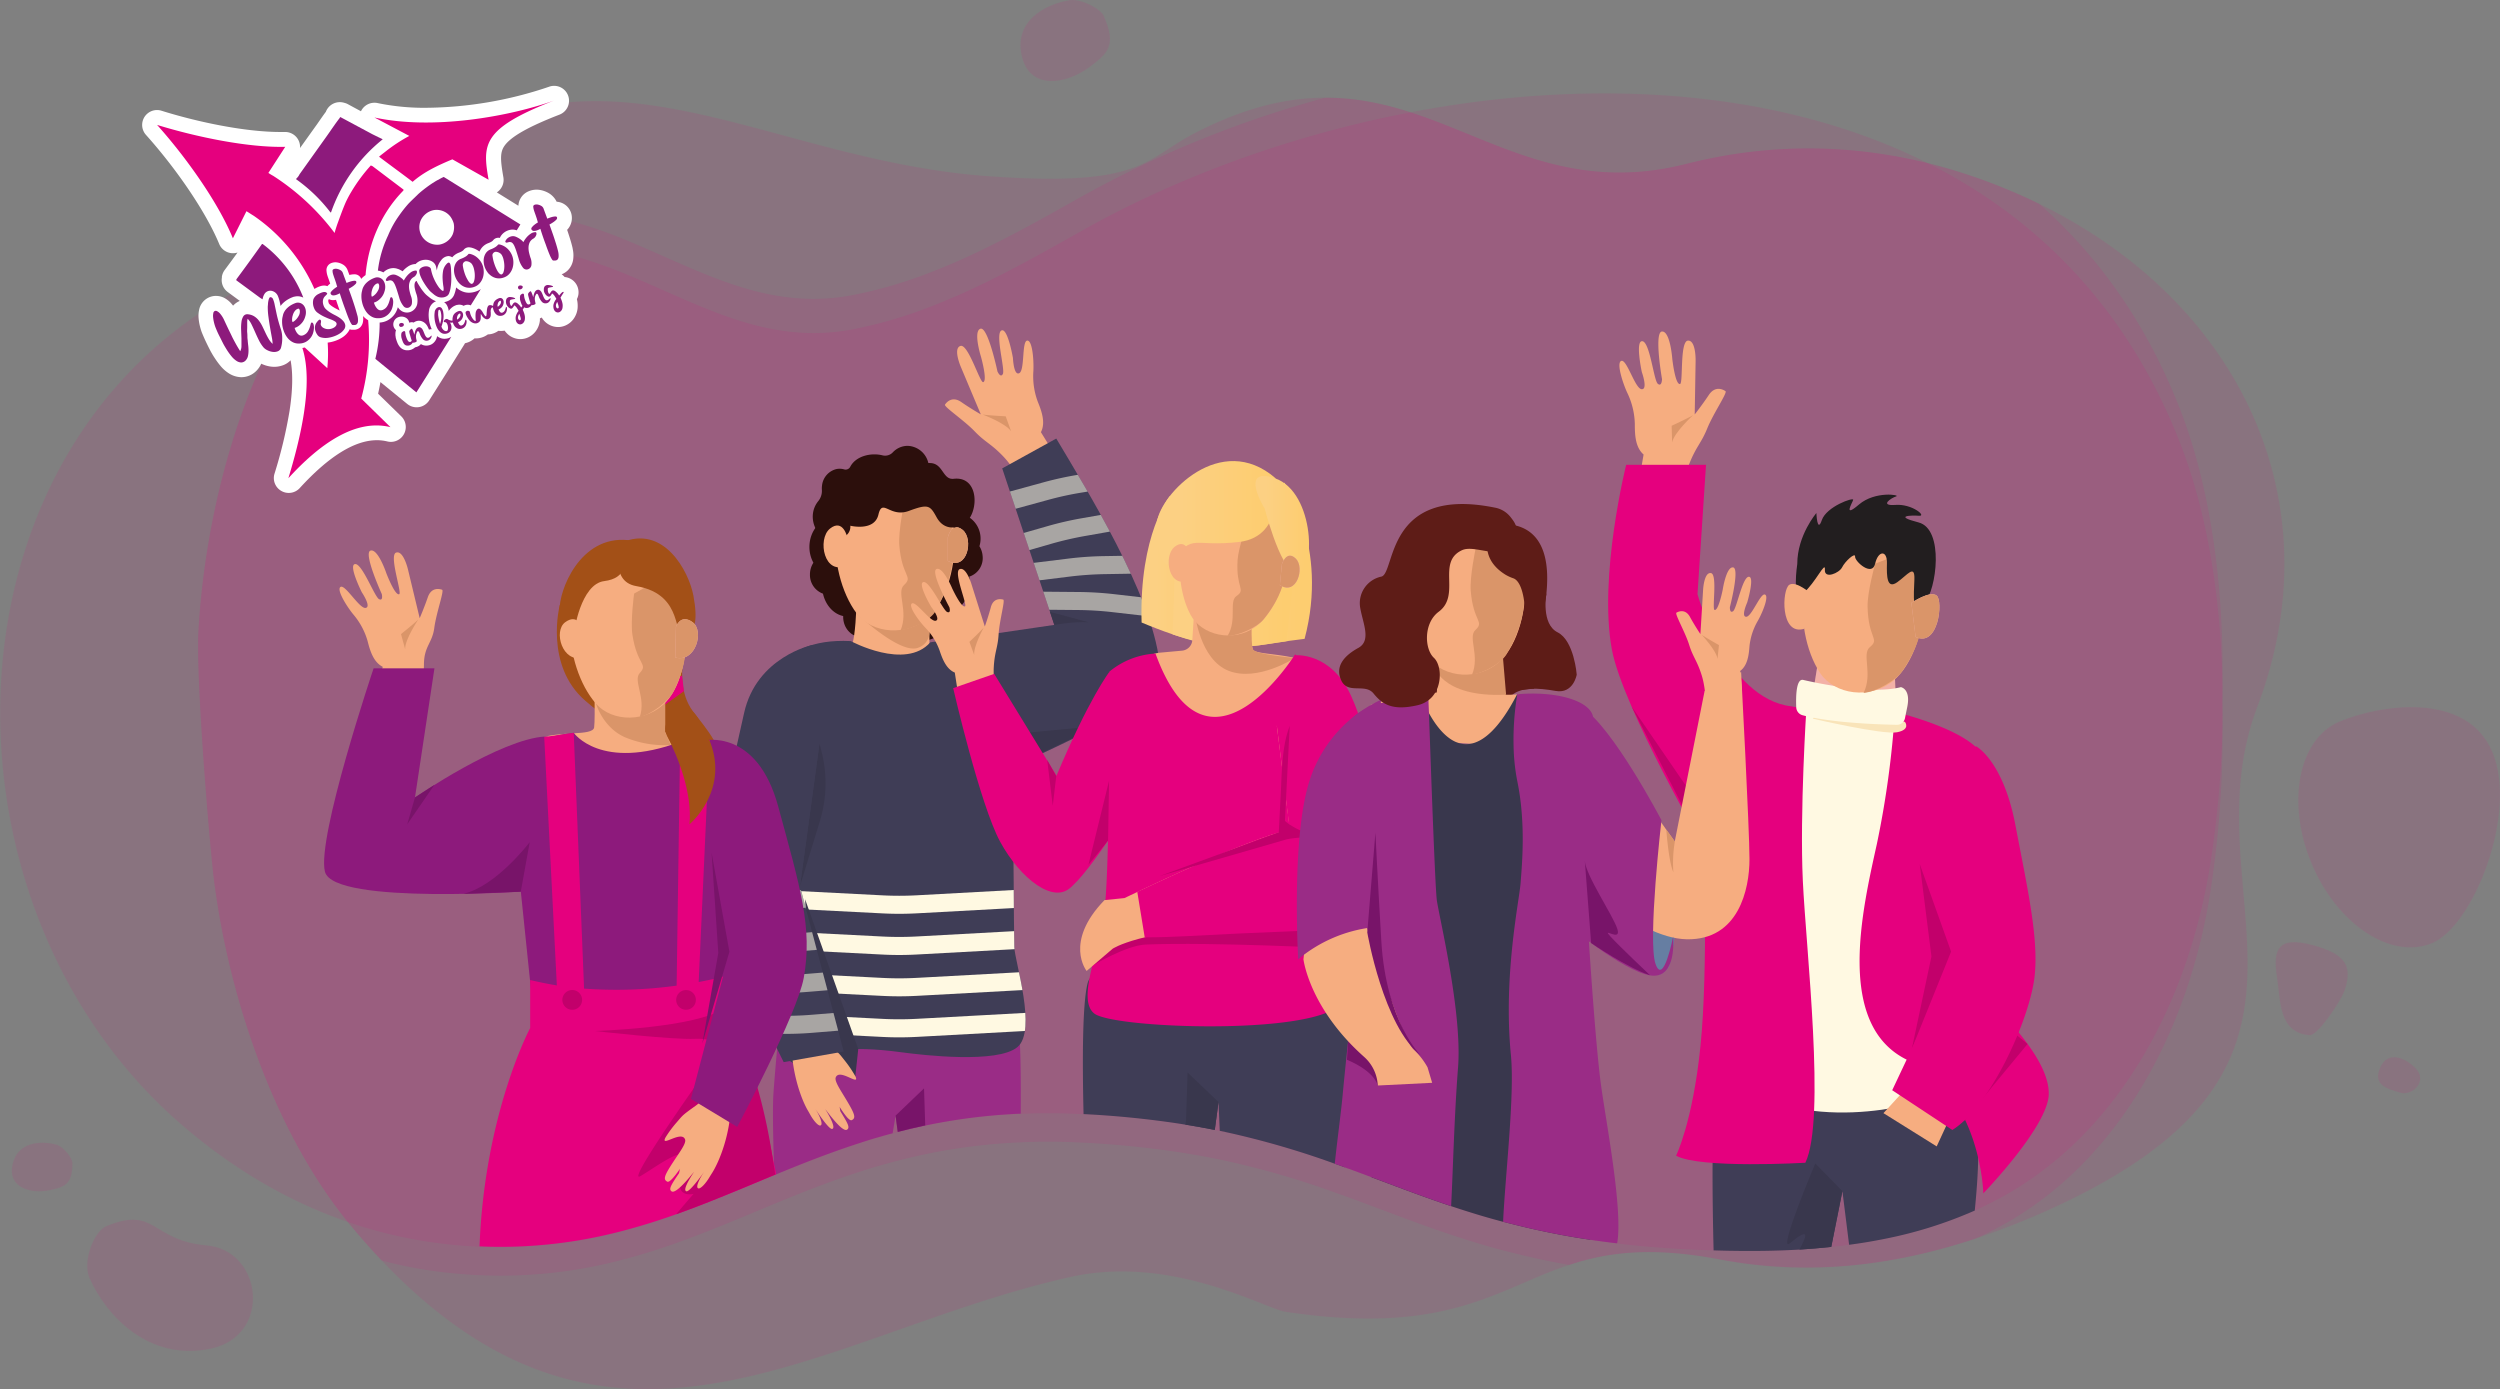 <svg xmlns="http://www.w3.org/2000/svg" xmlns:xlink="http://www.w3.org/1999/xlink" viewBox="0 0 921.69 512.15"><rect x="0" y="0" width="921.69" height="512.15" fill="#808080" stroke="none"/><defs><style>.cls-1{fill:none;}.cls-2{isolation:isolate;}.cls-3,.cls-5{fill:#e5007e;}.cls-3,.cls-7{opacity:0.1;}.cls-4{fill:#fff;}.cls-6{fill:#8d1a7c;}.cls-8{fill:#2c0f0c;}.cls-9{fill:#f6ad80;}.cls-10{fill:#da9569;}.cls-11{fill:#9a2c86;}.cls-12{fill:#3f3d56;}.cls-13{clip-path:url(#clip-path);}.cls-14,.cls-16{fill:#fff9e2;}.cls-15{clip-path:url(#clip-path-2);}.cls-16{opacity:0.55;}.cls-17{fill:#39374d;}.cls-18{fill:#781469;}.cls-19,.cls-28{fill:#f3b2a7;}.cls-20{clip-path:url(#clip-path-3);}.cls-21{fill:url(#Degradado_sin_nombre_2);}.cls-22{fill:url(#Degradado_sin_nombre_2-2);}.cls-23{fill:url(#Degradado_sin_nombre_2-3);}.cls-24{fill:url(#Degradado_sin_nombre_2-4);}.cls-25{fill:url(#Degradado_sin_nombre_2-5);}.cls-26{fill:#006e58;opacity:0.65;}.cls-26,.cls-28,.cls-29,.cls-33,.cls-35{mix-blend-mode:multiply;}.cls-27{fill:#c2006b;}.cls-28{opacity:0.24;}.cls-29{fill:#f9e4b9;}.cls-30{fill:#221e1f;}.cls-31{fill:#a35017;}.cls-32{fill:#5e1c17;}.cls-34,.cls-35{fill:#667ea2;}</style><clipPath id="clip-path" transform="translate(-130.39 -90.42)"><path class="cls-1" d="M444.05,326.77s20.11,10.89,29.32.47c0,0,18-4,25.54,11.35,6,12.12,4.9,78.19,5.44,101,.13,5.31,8.47,30.73,1.14,36.87s-34.67,3-42.76,1.91c-41.33-5.6-32.64,10.82-43.28,1.51s-9.93-55.19-10.17-68.43,1.19-50.85,2.6-58.18S414.72,325.35,444.05,326.77Z"/></clipPath><clipPath id="clip-path-2" transform="translate(-130.39 -90.42)"><path class="cls-1" d="M476,333.65l3.21-7,39.89-5.85L499.88,263.1l19.93-11c11,18.55,35.14,57.18,38,82.27.43,3.77-1.58,7.47-3.76,10.58-7,9.94-54.47,29.92-54.47,29.92Z"/></clipPath><clipPath id="clip-path-3" transform="translate(-130.39 -90.42)"><path class="cls-1" d="M434.58,349.49l-4.75-21.27s-20.5,4.32-25.11,25.07-12.45,52.34-9.84,69.76c2.31,15.34,24.43,58.95,24.43,58.95l22.13-3.9-16.12-60.94Z"/></clipPath><linearGradient id="Degradado_sin_nombre_2" x1="551.21" y1="299.97" x2="579.59" y2="299.97" gradientUnits="userSpaceOnUse"><stop offset="0.2" stop-color="#fcd083"/><stop offset="0.92" stop-color="#fdcd70"/></linearGradient><linearGradient id="Degradado_sin_nombre_2-2" x1="569.54" y1="298.5" x2="614.08" y2="298.5" xlink:href="#Degradado_sin_nombre_2"/><linearGradient id="Degradado_sin_nombre_2-3" x1="562.74" y1="315.17" x2="607.31" y2="315.17" xlink:href="#Degradado_sin_nombre_2"/><linearGradient id="Degradado_sin_nombre_2-4" x1="556.78" y1="279.48" x2="600.97" y2="279.48" xlink:href="#Degradado_sin_nombre_2"/><linearGradient id="Degradado_sin_nombre_2-5" x1="593.26" y1="283.68" x2="613" y2="283.68" xlink:href="#Degradado_sin_nombre_2"/></defs><g class="cls-2"><g id="Layer_1" data-name="Layer 1"><path class="cls-3" d="M163.4,561.64c6.1,13.8,21.84,30.8,44.65,26s19.15-36.26-1.5-38.07-18.5-14.66-36.91-7.11C165,544.35,160.68,555.52,163.4,561.64Z" transform="translate(-130.39 -90.42)"/><path class="cls-3" d="M151.13,512.41c-5.9-1.59-14.43-.95-16.16,7.51s6.94,10.81,13.95,9.25c5.47-1.22,8.09-2.11,8.18-9.87C157.12,517.33,153.75,513.12,151.13,512.41Z" transform="translate(-130.39 -90.42)"/><path class="cls-3" d="M524.73,90.5C515.57,92,504.17,98.22,507.08,111s16.37,10.61,25.1,4.06c6.82-5.11,9.88-8,5.13-18.78C536.1,93.55,528.8,89.83,524.73,90.5Z" transform="translate(-130.39 -90.42)"/><path class="cls-3" d="M994.79,455.53c2.91-8.7.73-13.32-11.79-16.67s-14.83,1.21-13.13,11.85c1.33,8.32.44,20.54,12.06,21.36C984.88,472.28,993.49,459.39,994.79,455.53Z" transform="translate(-130.39 -90.42)"/><path class="cls-3" d="M1020.83,484.13c-3.79-3.78-10.12-6.47-12.92-.14s2.33,7.86,7.62,9.33C1019.67,494.47,1025.75,489,1020.83,484.13Z" transform="translate(-130.39 -90.42)"/><path class="cls-3" d="M962.66,350.86c-26.9,71,43.51,132.6-79.75,186.85Q870.81,543,858.84,547c-31.86,10.56-63,13.68-94.34,7.72-25.49-4.86-41.67-2.58-55.51,2-26.76,8.83-44.8,26.24-104.49,17.36-7.9-1.18-42-21.24-79.47-12.87C433.24,581.7,357.59,646.32,271,555q-5.49-5.79-11.05-12.44c-28.54-34.19-45.14-84.66-50.64-127.08-1.7-13.16-6.79-74.88-5.82-92.32,2.38-42.66,15.26-94,41.23-129.84a253.49,253.49,0,0,1,20.6-25.12C339.82,89.31,404,148.85,494.6,155.37,552,159.5,552,149.25,571,139.44c18.34-9.45,33.94-13,48-13,47-.11,76.49,38.77,133.13,24.38,38.5-9.79,78.75-7.23,119.39,9.89q5.46,2.29,10.67,4.86C956.76,202.08,991.06,275.85,962.66,350.86Z" transform="translate(-130.39 -90.42)"/><path class="cls-3" d="M945.19,419.88C937.75,466.61,915,513.06,875,538.34q-3.1,2-6.28,3.72-4.86,2.7-9.89,5c-31.86,10.56-63,13.68-94.34,7.72-25.49-4.86-41.67-2.58-55.51,2-4.15-.73-8.13-1.52-12-2.37-4.32-.94-8.46-2-12.46-3q-5.74-1.52-11.14-3.19-4.08-1.26-8-2.57c-8-2.66-15.55-5.47-23.07-8.3l-6.27-2.34q-3.36-1.27-6.77-2.53l-2.79-1-.34-.12-3.67-1.32a318.43,318.43,0,0,0-40.21-11.66l-2.19-.47-1.83-.37-.42-.08q-5-1-10.43-1.87l-2.1-.34a350.22,350.22,0,0,0-35.43-3.55l-2.42-.12h-.1c-7.2-.33-14.07-.33-20.64,0-1.71.06-3.41.16-5.08.27a213.62,213.62,0,0,0-30.13,4.11c-1.9.4-3.76.82-5.61,1.26-1.52.36-3,.73-4.52,1.13-.63.15-1.26.32-1.88.49-1.64.43-3.26.89-4.86,1.35q-3.57,1-7,2.15c-10.86,3.49-21.06,7.51-31,11.61l-.35.14-.4.17q-4.83,2-9.59,4l-.78.32-1.78.74c-8,3.29-15.87,6.5-24,9.39-5.11,1.82-10.3,3.51-15.63,5q-3.3.94-6.68,1.78a174.81,174.81,0,0,1-31.11,4.86q-5.58.38-11.44.37-3.82,0-7.62-.17c-1.26,0-2.52-.12-3.78-.2q-8.3-.53-16.46-1.83l-2.33-.39q-6.84-1.19-13.58-3-5.49-5.79-11.05-12.44c-28.54-34.19-45.14-84.66-50.64-127.08-1.7-13.16-6.79-74.88-5.82-92.32,2.38-42.66,15.26-94,41.23-129.84a253.49,253.49,0,0,1,20.6-25.12A172.07,172.07,0,0,1,360,178.44c28.4,11.59,52.81,26.77,84.47,20.83a165.83,165.83,0,0,0,28-8.06c1.92-.74,3.84-1.5,5.74-2.28q2.37-1,4.73-2c8.14-3.56,16.12-7.57,24-11.76,7.52-4,14.92-8.18,22.25-12.31A397.09,397.09,0,0,1,619,126.45c47-.11,76.49,38.77,133.13,24.38,38.5-9.79,78.75-7.23,119.39,9.89q5.46,2.29,10.67,4.86c21.71,19.15,39.54,44,51.8,75.39,12.5,32,16.78,71.08,15.64,108.31v0A380.5,380.5,0,0,1,945.19,419.88Z" transform="translate(-130.39 -90.42)"/><path class="cls-3" d="M945.19,409.4C937.75,456.13,915,502.58,875,527.86q-3.1,2-6.28,3.72-5.06,2.8-10.29,5.14a157.64,157.64,0,0,1-33.24,10.44q-6.5,1.32-13.09,2.18c-1.26.17-2.52.33-3.79.47-.93.11-1.86.22-2.79.31q-5.85.63-11.75,1h-.12q-5.82.33-11.64.44-6.66.12-13.28,0h-.49q-3.06-.06-6.1-.16-5.39-.15-10.72-.44c-7.32-.38-14.2-.93-20.7-1.62h0c-1.39-.15-2.77-.31-4.13-.48-3.13-.36-6.18-.77-9.14-1.2l-.74-.11-.57-.09c-6.78-1-13.12-2.22-19.13-3.54-4.32-.94-8.46-2-12.46-3q-5.74-1.51-11.14-3.19-4.08-1.26-8-2.57c-8-2.66-15.55-5.47-23.07-8.3l-6.27-2.34q-3.36-1.28-6.77-2.53l-2.79-1-.34-.12-3.67-1.32a318.43,318.43,0,0,0-40.21-11.66l-2.19-.47-1.83-.37-.42-.08q-5-1-10.43-1.87l-2.1-.34a350.22,350.22,0,0,0-35.43-3.55l-2.42-.12h-.1c-7.2-.33-14.07-.33-20.64,0-1.71.06-3.41.16-5.08.27a213.62,213.62,0,0,0-30.13,4.11c-1.9.4-3.76.82-5.61,1.26-1.52.36-3,.73-4.52,1.13-.63.15-1.26.32-1.88.49-1.64.43-3.26.89-4.86,1.35q-3.57,1-7,2.15c-10.86,3.49-21.06,7.51-31,11.61l-.35.14-.4.17q-4.83,2-9.59,4l-.78.32-1.78.74c-8,3.29-15.87,6.5-24,9.39-5.11,1.82-10.3,3.51-15.63,5q-3.3.95-6.68,1.78a174.81,174.81,0,0,1-31.11,4.86q-5.58.38-11.44.37-3.82,0-7.62-.17c-1.26,0-2.52-.12-3.78-.2q-8.3-.53-16.46-1.83l-2.33-.39c-30.82-5.37-60.15-19.18-87.09-42.35-97.72-84-91.61-263.71,37-315.61,39.77-16.05,85.79-14.85,125.49,1.37,28.4,11.59,52.81,26.77,84.47,20.83a165.83,165.83,0,0,0,28-8.06c1.92-.74,3.84-1.5,5.74-2.28q2.37-1,4.73-2c8.14-3.56,16.12-7.57,24-11.76,7.52-4,14.92-8.18,22.25-12.31,126.71-71.36,341-85.11,404.79,78.13C952.06,299.63,953,360.57,945.19,409.4Z" transform="translate(-130.39 -90.42)"/></g><g id="Layer_2" data-name="Layer 2"><path class="cls-4" d="M342.2,194.35a5.65,5.65,0,0,0-3.65-1.8,5.62,5.62,0,0,0-1.09-1,6.91,6.91,0,0,0,2.12-1.32,7.05,7.05,0,0,0,2.13-4.19,10.93,10.93,0,0,0-.2-3.95,1,1,0,0,0,0-.12c-.23-1-.54-2.19-.94-3.46s-.73-2.29-1.09-3.35l0,0a6.3,6.3,0,0,0,1.46-6.24,6,6,0,0,0-5.33-4.13,7.48,7.48,0,0,0-3-3.22,9.7,9.7,0,0,0-3.21-1.13,7.54,7.54,0,0,0-4.24.55,6.11,6.11,0,0,0-3.65,5.29l-7.95-4.93.17-.11a5.53,5.53,0,0,0,2.25-5.41c-1.05-6.13-1.34-9.08.33-11.54,2.31-3.43,8.78-7.12,20.36-11.61a5.49,5.49,0,0,0-2-10.61,5.31,5.31,0,0,0-1.85.33,144.05,144.05,0,0,1-45.35,7.76,84.25,84.25,0,0,1-17.83-1.73,5.12,5.12,0,0,0-1.17-.13,5.5,5.5,0,0,0-5,3.14l-4.79-2.59a5.13,5.13,0,0,0-1.16-.47l-.4-.11a5.45,5.45,0,0,0-1.45-.19,5.51,5.51,0,0,0-4.53,2.38,5.21,5.21,0,0,0-.61,1.17c-.89,1.19-1.71,2.38-2.52,3.54-.46.67-.94,1.37-1.41,2L241,145a5.5,5.5,0,0,0-5.47-5.92h-.15l-1.63,0c-13.71,0-31.63-4-43.83-7.84a5.33,5.33,0,0,0-1.63-.25,5.49,5.49,0,0,0-4.09,9.15c11.73,13.1,22.32,28.89,27,40.23a5.51,5.51,0,0,0,4.88,3.41,5.65,5.65,0,0,0,1.89-.26c-1.62,2.23-3.21,4.39-4.78,6.5a5.54,5.54,0,0,0-1,2.43l0,.36a5.45,5.45,0,0,0,2.17,5.28l4.44,3.27a7,7,0,0,0-2.48,1.76c-.19-.26-.39-.5-.6-.74a9.4,9.4,0,0,0-2.41-2,6.76,6.76,0,0,0-3.28-.87,6.34,6.34,0,0,0-6.24,5.19,10.16,10.16,0,0,0-.17,3.15,18.34,18.34,0,0,0,.43,2.64,22.38,22.38,0,0,0,.69,2.34c0,.06.05.12.07.17.11.29.29.72.59,1.42s.64,1.46,1.07,2.35.86,1.76,1.34,2.69,1.14,2.07,1.77,3a29,29,0,0,0,2.07,2.82,13.41,13.41,0,0,0,3,2.71,8.86,8.86,0,0,0,4.6,1.49h.19a7.71,7.71,0,0,0,5.46-2.34l.12-.12a8.55,8.55,0,0,0,1.68-2.52h0a11.45,11.45,0,0,0,3.78,1.1,9.26,9.26,0,0,0,4.53-.63,7.34,7.34,0,0,0,2.51-1.72c.91,4.83.78,11.1-.38,18.67a169.75,169.75,0,0,1-5.55,23.15,5.46,5.46,0,0,0,2.54,6.36,5.48,5.48,0,0,0,6.77-1.07c10.7-11.71,20.27-17.65,28.45-17.65a16.47,16.47,0,0,1,3.84.46,5.71,5.71,0,0,0,1.3.16,5.49,5.49,0,0,0,3.84-9.42l-8.54-8.34c.32-1.42.61-2.85.86-4.29l9.87,8.06a5.5,5.5,0,0,0,3.47,1.24,6.52,6.52,0,0,0,.88-.07,5.51,5.51,0,0,0,3.76-2.48c3.88-6.13,8.44-13.36,12.9-20.55a5.29,5.29,0,0,0,.29-.52,7.63,7.63,0,0,0,2-.72,8.49,8.49,0,0,0,1.54-1.08,7.06,7.06,0,0,0,.92,0,7.15,7.15,0,0,0,3.15-.93,7.81,7.81,0,0,0,.83-.53,6.4,6.4,0,0,0,2.49-.54,7.14,7.14,0,0,0,1.38-.78,8.88,8.88,0,0,0,.9.05h0a8,8,0,0,0,1.4-.12,8.45,8.45,0,0,0,.59.75,7.08,7.08,0,0,0,3.63,2.19,6.5,6.5,0,0,0,1.58.19,6.88,6.88,0,0,0,2.93-.66,7.31,7.31,0,0,0,3.23-3,7.89,7.89,0,0,0,1.05-3.24c0-.25,0-.5,0-.75a5.93,5.93,0,0,0,.68-.31h0a7,7,0,0,0,6,3.51,6.85,6.85,0,0,0,2.93-.66,7.31,7.31,0,0,0,3.23-3,7.89,7.89,0,0,0,1.05-3.23,10.31,10.31,0,0,0-.07-2.48c-.05-.31-.11-.61-.18-.92a6,6,0,0,0,.52-1.51A5.7,5.7,0,0,0,342.2,194.35Z" transform="translate(-130.39 -90.42)"/><path class="cls-5" d="M310.52,156.69c-2.21-12.9-2.66-18.8,24.11-29.19-16,5.75-44.37,11-66.2,6.23l12.86,6.8a59.74,59.74,0,0,0-8.65,5.67c-.85.69-1.87,1.41-2.5,2,4.22,3.2,8.29,6.13,12.38,9.26,4.19-3.69,9.29-6.06,14.65-8.3Z" transform="translate(-130.39 -90.42)"/><path class="cls-6" d="M267.63,139.88l3.86,1.9a59.65,59.65,0,0,0-19.06,26.94l-.21,0a58.83,58.83,0,0,0-12.68-12.24c0-.07.13-.08.12-.16h-.1a4.92,4.92,0,0,0,1.35-1.83l0,.06,10.12-14.19c1.57-2.21,3.05-4.48,4.74-6.62l-.14-.19.4.11Z" transform="translate(-130.39 -90.42)"/><polygon class="cls-6" points="162.92 109.01 162.92 109.01 162.92 109.39 162.92 109.01"/><path class="cls-6" d="M271.11,190.56a5,5,0,0,1,.62.29,5.39,5.39,0,0,1,2.55-1.45,4.64,4.64,0,0,1,2.86.2l.07,0a10.16,10.16,0,0,1,1.62.84l.07-.08a9.28,9.28,0,0,1,1.79-1.6,5.26,5.26,0,0,1,2.93-1,1.36,1.36,0,0,1,.12-.12,4.89,4.89,0,0,1,2-1.21,5.51,5.51,0,0,1,2.07-.22,4.55,4.55,0,0,1,1.93.64,3.11,3.11,0,0,1,1.45,2.07,12,12,0,0,0,.3,1.25l0-.23a7,7,0,0,1,1.51-3.52,3.6,3.6,0,0,1,2.68-1.59,2.08,2.08,0,0,1,.55.07,2.43,2.43,0,0,1,.88.39,6.07,6.07,0,0,1,2.42-1.7,6.29,6.29,0,0,0,1.28-.61c.28-.2.37-.29.38-.29l.3-.35a2.47,2.47,0,0,1,2.38-.67l.1,0a8.41,8.41,0,0,1,3.18,1.49c.08-.17.17-.34.26-.5a5.71,5.71,0,0,1,3-2.6,6.29,6.29,0,0,0,1.28-.61,1.9,1.9,0,0,0,.37-.3l.3-.34a2.45,2.45,0,0,1,2.32-.67,3.05,3.05,0,0,1,.19-.42,5.07,5.07,0,0,1,1.3-1.51,5.43,5.43,0,0,1,2.06-1,4.62,4.62,0,0,1,2.67.13l1.34-2.17-28.26-17.52-.8.38-2,1.08-1.5.94a49.7,49.7,0,0,0-4.44,3.34c-.11.11-.51.45-.51.45-1.13,1.11-2.52,2.4-3.71,3.63a45.39,45.39,0,0,0-3.4,4.3,36.4,36.4,0,0,0-4.18,7.51,41.37,41.37,0,0,0-3.73,12.92A4.7,4.7,0,0,1,271.11,190.56Zm14.33-18.75a6.73,6.73,0,0,1,4.78-3.91,6.42,6.42,0,0,1,6.18,2.32,8.05,8.05,0,0,1,1.26,2.54,7.14,7.14,0,0,1-.39,4.12h0a6.55,6.55,0,0,1-4.88,3.72,6.67,6.67,0,0,1-6.56-3.26A6.38,6.38,0,0,1,285.44,171.81Z" transform="translate(-130.39 -90.42)"/><path class="cls-6" d="M287,190.44a5.89,5.89,0,0,0,.18.57,10.24,10.24,0,0,0,.72,1.51l.06.11a18.48,18.48,0,0,1-.67-2.25Z" transform="translate(-130.39 -90.42)"/><path class="cls-6" d="M305.81,197.9a7.59,7.59,0,0,1-2.51.44,6.37,6.37,0,0,1-1.75-.24,7.26,7.26,0,0,1-3-1.73.28.28,0,0,0,0,.09,12.32,12.32,0,0,1-.62,2.36,4.11,4.11,0,0,1-1.76,2.24,5.83,5.83,0,0,1-2.05.76l.25.19a3.49,3.49,0,0,1,.82,1,5.13,5.13,0,0,1,.41,1,8.7,8.7,0,0,1,.22.88l0,.18a5.17,5.17,0,0,1,.86-1,5.57,5.57,0,0,1,1-.75,7,7,0,0,1,1.1-.47l.14,0a3.3,3.3,0,0,1,2,.12l.4.2a4.11,4.11,0,0,1,.57-.25,3.18,3.18,0,0,1,1.4-.11,3,3,0,0,1,.65.19l3.71-6A7.14,7.14,0,0,1,305.81,197.9Z" transform="translate(-130.39 -90.42)"/><path class="cls-6" d="M279.09,194.64l-1.06.05c.2.49.4,1.06.62,1.73l.84,2.72a13.84,13.84,0,0,0,.54,1.45c0-.21-.12-.45-.22-.74-.21-.67-.4-1.36-.56-2.07a9.17,9.17,0,0,1-.22-2.48Q279,195,279.09,194.64Z" transform="translate(-130.39 -90.42)"/><path class="cls-6" d="M295.75,215.09a5.06,5.06,0,0,1-1.47.23,4.06,4.06,0,0,1-1.39-.23,4.87,4.87,0,0,1-1.38-.75.38.38,0,0,1,0,.1,3.66,3.66,0,0,1-.43,1.28,4.29,4.29,0,0,1-.93,1.17,3.59,3.59,0,0,1-1.86.88,3.78,3.78,0,0,1-2.73-.5,2.61,2.61,0,0,1-.73.67,3.78,3.78,0,0,1-.89.4,4.77,4.77,0,0,1-.51.13,4.4,4.4,0,0,1-1.3.82,4.06,4.06,0,0,1-1.46.27h-.16a3.53,3.53,0,0,1-2.92-1.52,5.92,5.92,0,0,1-.73-1.35,14.19,14.19,0,0,1-.52-1.56l-.05-.19c0-.28-.08-.55-.11-.82a6.46,6.46,0,0,1,0-.88,4.21,4.21,0,0,1,.15-.92c0-.06.05-.12.07-.19l-.18-.14a3,3,0,0,1-.68-1.08,2.82,2.82,0,0,1,1.21-3.32,3.27,3.27,0,0,1,1.54-.45h.11a3.24,3.24,0,0,1,1.41.32,2.53,2.53,0,0,1,1.45,1.93,1.84,1.84,0,0,1,.25-.09l.63-.1a2.14,2.14,0,0,1,.76.14,3.39,3.39,0,0,1,1.23-.58,3.11,3.11,0,0,1,1.71.08,3.74,3.74,0,0,1,1.41.88,4.31,4.31,0,0,1,.77,1.07c.15.29.29.6.42.91l.1.27a2.2,2.2,0,0,1,.86-.18l.16,0a.54.54,0,0,1-.05-.11,11.54,11.54,0,0,1-.75-2.19,13.84,13.84,0,0,1-.32-2.3,11.13,11.13,0,0,1,.08-2.11,4.23,4.23,0,0,1,.45-1.6,4.47,4.47,0,0,1,.91-1.21,4,4,0,0,1,1.28-.79l-.19-.07a8.23,8.23,0,0,1-1.82-1c-.44-.33-.87-.68-1.27-1a8.46,8.46,0,0,1-1.21-1.24c-.4-.49-.81-1-1.23-1.66s-.8-1.25-1.18-1.92L284,194l-.09,0a1.2,1.2,0,0,0-.47.45,2.61,2.61,0,0,0-.23,1,5,5,0,0,0,.13,1.37c.13.6.29,1.17.45,1.69a7.4,7.4,0,0,1,.42,4,4,4,0,0,1-2.42,2.88,3.84,3.84,0,0,1-1.39.26h0a3.77,3.77,0,0,1-2.73-1.21,5.44,5.44,0,0,1-.61-.77c0,.13-.07.26-.11.39a7.55,7.55,0,0,1-1.33,2.54,7.73,7.73,0,0,1-2.35,1.94,7.09,7.09,0,0,1-2.91.8,55.84,55.84,0,0,1-1.59,13.38l15.13,12.36q6.48-10.22,12.88-20.5A5.39,5.39,0,0,1,295.75,215.09Z" transform="translate(-130.39 -90.42)"/><path class="cls-6" d="M232.44,206.49c-.31-1.49-.57-2.71-.77-3.66a10.78,10.78,0,0,0-.61-2.11,1.12,1.12,0,0,0-.93-.74.48.48,0,0,0-.44.3,3.08,3.08,0,0,0-.3.82,8.51,8.51,0,0,0-.19,1.16c0,.44-.08.87-.09,1.31a25.55,25.55,0,0,0,.26,3.73c.18,1.36.39,2.69.61,4s.44,2.47.63,3.52a15.09,15.09,0,0,1,.29,2.38,8.09,8.09,0,0,1-1.48-1.87c-.42-.71-.81-1.46-1.18-2.25s-.73-1.56-1.11-2.33a12,12,0,0,0-1.29-2.11,6.5,6.5,0,0,0-1.72-1.59,5.22,5.22,0,0,0-2.34-.76,1.7,1.7,0,0,0-1.66.72,5.14,5.14,0,0,0-.71,2.1,16.88,16.88,0,0,0-.12,2.92q.06,1.61.12,3.15c0,1,0,2,0,2.82a3.91,3.91,0,0,1-.46,1.9c-.63-1-1.2-1.94-1.7-2.86s-1-1.83-1.43-2.75-.9-1.84-1.35-2.79-.92-1.94-1.41-3a9.33,9.33,0,0,0-.67-1.27,9.84,9.84,0,0,0-.89-1.22,3.82,3.82,0,0,0-1-.82,1,1,0,0,0-.91-.11,1,1,0,0,0-.56.8,5.26,5.26,0,0,0-.07,1.52,13,13,0,0,0,.31,1.83,15.5,15.5,0,0,0,.52,1.76c.1.26.28.7.54,1.31s.59,1.33,1,2.12.81,1.63,1.27,2.53,1,1.76,1.51,2.59a23.55,23.55,0,0,0,1.68,2.3,8.07,8.07,0,0,0,1.76,1.61,3.42,3.42,0,0,0,1.75.61,2.32,2.32,0,0,0,1.67-.77,3.38,3.38,0,0,0,.83-1.59,9.1,9.1,0,0,0,.21-2,15.61,15.61,0,0,0-.13-2.06c-.08-.67-.14-1.28-.18-1.81a10.18,10.18,0,0,1-.1-1.14c0-.51,0-1.06-.07-1.66s0-1.22,0-1.85,0-1.18,0-1.66,0-.88.07-1.17.08-.42.13-.37a8.08,8.08,0,0,1,1.44,2.13c.43.88.86,1.82,1.3,2.82s.9,2,1.4,3a13,13,0,0,0,1.75,2.66,4.62,4.62,0,0,0,1.45,1,5.75,5.75,0,0,0,1.94.57,3.7,3.7,0,0,0,1.85-.25,2,2,0,0,0,1.17-1.46,12,12,0,0,0,.41-3.32,10.83,10.83,0,0,0-.5-3.34A55.28,55.28,0,0,1,232.44,206.49Z" transform="translate(-130.39 -90.42)"/><path class="cls-6" d="M245.39,209.33c-.2,0-.34.14-.43.49s-.2.78-.36,1.27a8.08,8.08,0,0,1-.69,1.52,3.32,3.32,0,0,1-1.42,1.29,2.1,2.1,0,0,1-.86.26,1.63,1.63,0,0,1-.74-.12,1.94,1.94,0,0,1-.58-.4,4.3,4.3,0,0,1-.48-.55,6,6,0,0,1-.82-1.78,4.72,4.72,0,0,0,1.55-.78,7,7,0,0,0,1.3-1.27,5.9,5.9,0,0,0,1.06-2.13,4.92,4.92,0,0,0,.21-2.24,3.83,3.83,0,0,0-.66-1.72,2.9,2.9,0,0,0-1.28-1,2.71,2.71,0,0,0-1.65-.09,9.75,9.75,0,0,0-1.64.72,7.81,7.81,0,0,0-1.48,1.06,5.83,5.83,0,0,0-1.14,1.38,4.7,4.7,0,0,0-.63,1.68,7,7,0,0,0-.26,2,9.6,9.6,0,0,0,.24,2.24,10.9,10.9,0,0,0,.75,2.19,8.3,8.3,0,0,0,1.24,1.9,5.85,5.85,0,0,0,1.72,1.33,4.54,4.54,0,0,0,2.2.49,5.28,5.28,0,0,0,2.55-.58,5.67,5.67,0,0,0,1.71-1.41,5.53,5.53,0,0,0,1-1.84,7.31,7.31,0,0,0,.33-1.85,3.84,3.84,0,0,0-.16-1.43C245.81,209.56,245.63,209.35,245.39,209.33Zm-7.09-.15a1.06,1.06,0,0,1-.21-.56,4.08,4.08,0,0,1,0-.8,5,5,0,0,1,.25-1.2,4.47,4.47,0,0,1,.65-1.4,3,3,0,0,1,.74-.74,1.7,1.7,0,0,1,.85-.27,1.45,1.45,0,0,1,.33.64,3.1,3.1,0,0,1,0,.84,3,3,0,0,1-.4,1.17,5.87,5.87,0,0,1-.76,1.12,4.8,4.8,0,0,1-.73.71A5,5,0,0,1,238.3,209.18Z" transform="translate(-130.39 -90.42)"/><path class="cls-6" d="M256.91,208.76a7,7,0,0,0-1.37-1.2,16.19,16.19,0,0,0-1.74-1,18.93,18.93,0,0,1-1.77-1,9.17,9.17,0,0,1-1.49-1.17,3.23,3.23,0,0,1-.9-1.47,4,4,0,0,1-.22-1.44,3.24,3.24,0,0,1,.24-1.05,2.89,2.89,0,0,1,.49-.74l.51-.51a1.8,1.8,0,0,0,.33-.39c.07-.11,0-.23-.08-.36a2.35,2.35,0,0,0-.33-.23,1.21,1.21,0,0,0-.53-.13,2.8,2.8,0,0,0-.85.14,7.42,7.42,0,0,0-1.27.54,3.86,3.86,0,0,0-2,2,5.09,5.09,0,0,0,.23,3.2,3.64,3.64,0,0,0,1.38,1.81,14,14,0,0,0,2.29,1.37c.83.39,1.63.74,2.39,1a8.82,8.82,0,0,1,1.68.81,1.2,1.2,0,0,1,.58.77,1.15,1.15,0,0,1-.21.79,2.23,2.23,0,0,1-.74.68,3.58,3.58,0,0,1-1,.43,3.73,3.73,0,0,1-1.57.13,3.62,3.62,0,0,1-1.3-.42,2.07,2.07,0,0,1-.83-.77,1.25,1.25,0,0,1-.17-.93c.15-.64.11-1.05-.11-1.26s-.51-.1-.87.28a8.85,8.85,0,0,0-.59.71,3,3,0,0,0-.5,1.07,3.6,3.6,0,0,0-.05,1.48,5.13,5.13,0,0,0,.82,1.91,2.27,2.27,0,0,0,1.42,1A6.17,6.17,0,0,0,251,215a10.63,10.63,0,0,0,2.42-.55,9.8,9.8,0,0,0,2.23-1.07,5.61,5.61,0,0,0,1.56-1.45,2.23,2.23,0,0,0,.47-1.64A3,3,0,0,0,256.91,208.76Z" transform="translate(-130.39 -90.42)"/><path class="cls-6" d="M261.31,203.84c-.36-1.14-.71-2.23-1.07-3.27s-.85-2.41-1.3-3.67a17.12,17.12,0,0,0,1.53-.93,6.78,6.78,0,0,0,1-.85.86.86,0,0,0,.28-.84c-.08-.25-.31-.36-.68-.35a5.89,5.89,0,0,0-1.22.21,14.75,14.75,0,0,0-1.7.6l-.45-1.21-.45-1.2-.48-1.32a1.86,1.86,0,0,0-.89-1,3.79,3.79,0,0,0-1.31-.48,2,2,0,0,0-1.16.12.64.64,0,0,0-.41.76,3.39,3.39,0,0,0,.09.68,7.08,7.08,0,0,0,.22.78c.1.31.23.7.4,1.17s.38,1.09.63,1.85c0,.09.06.21.1.36a3.31,3.31,0,0,0,.12.42l.14.45a10.75,10.75,0,0,0-1.39,1,5.27,5.27,0,0,0-.84.87.71.71,0,0,0-.13.82,1,1,0,0,0,.83.51,3.1,3.1,0,0,0,1.11-.15,6.87,6.87,0,0,0,1.37-.63c.69,2.17,1.35,4.11,2,5.84.25.74.52,1.46.78,2.16s.52,1.32.76,1.87a9.44,9.44,0,0,0,.68,1.33c.21.33.38.5.5.5a5.61,5.61,0,0,0,.82,0,1.16,1.16,0,0,0,.75-.32,1.63,1.63,0,0,0,.42-1,6.21,6.21,0,0,0-.16-2C261.94,206,261.67,205,261.31,203.84Z" transform="translate(-130.39 -90.42)"/><path class="cls-6" d="M274.63,200c-.2,0-.34.14-.42.49s-.21.78-.37,1.27a7,7,0,0,1-.69,1.52,3.26,3.26,0,0,1-1.42,1.29,2.05,2.05,0,0,1-.86.26,1.58,1.58,0,0,1-.73-.12,2,2,0,0,1-.59-.4,5.2,5.2,0,0,1-.47-.55,5.78,5.78,0,0,1-.83-1.78,4.62,4.62,0,0,0,1.55-.78,7,7,0,0,0,1.3-1.27,5.9,5.9,0,0,0,1.06-2.13,4.92,4.92,0,0,0,.21-2.24,3.87,3.87,0,0,0-.66-1.72,2.84,2.84,0,0,0-1.28-1,2.61,2.61,0,0,0-1.64-.08,8.39,8.39,0,0,0-1.64.71,7.58,7.58,0,0,0-1.49,1.06,5.88,5.88,0,0,0-1.14,1.39,4.77,4.77,0,0,0-.63,1.67,7,7,0,0,0-.26,2,9.62,9.62,0,0,0,.25,2.24,9.78,9.78,0,0,0,.75,2.19,8,8,0,0,0,1.23,1.9,6,6,0,0,0,1.72,1.33,4.57,4.57,0,0,0,2.2.49,5.28,5.28,0,0,0,2.55-.58,5.46,5.46,0,0,0,2.68-3.25,7.31,7.31,0,0,0,.33-1.85,3.85,3.85,0,0,0-.15-1.43C275.05,200.18,274.87,200,274.63,200Zm-7.09-.15a1.06,1.06,0,0,1-.21-.56,5.06,5.06,0,0,1,0-.8,5.59,5.59,0,0,1,.25-1.2,4.47,4.47,0,0,1,.65-1.4,3.22,3.22,0,0,1,.74-.74,1.73,1.73,0,0,1,.85-.27,1.45,1.45,0,0,1,.34.65,3.52,3.52,0,0,1,0,.83,3,3,0,0,1-.4,1.17,6.38,6.38,0,0,1-.75,1.12,5.34,5.34,0,0,1-.74.71A4.15,4.15,0,0,1,267.54,199.8Z" transform="translate(-130.39 -90.42)"/><path class="cls-6" d="M279.21,203.35a1.65,1.65,0,0,0,1.88.47,1.87,1.87,0,0,0,1.14-1.43,5.57,5.57,0,0,0-.36-2.91c-.19-.59-.36-1.21-.51-1.87a7.44,7.44,0,0,1-.18-1.92,4.75,4.75,0,0,1,.43-1.76,3.21,3.21,0,0,1,1.31-1.36,2.15,2.15,0,0,0,.75-.68,2.8,2.8,0,0,0,.4-.79,1.24,1.24,0,0,0,0-.65.34.34,0,0,0-.33-.29,3.33,3.33,0,0,0-1.82.61,8.26,8.26,0,0,0-1.41,1.27,9.39,9.39,0,0,0-1.24,1.82,3.48,3.48,0,0,0-.64-.71,8.79,8.79,0,0,0-.88-.65,8.25,8.25,0,0,0-1.3-.66,2.59,2.59,0,0,0-1.61-.13,3.38,3.38,0,0,0-1.28.61,2.93,2.93,0,0,0-.77.88c-.17.3-.2.51-.1.63a.45.45,0,0,0,.36.18,1.47,1.47,0,0,0,.38-.07,4.09,4.09,0,0,1,.48-.13,1.76,1.76,0,0,1,.64,0,1.47,1.47,0,0,1,.78.47,5.44,5.44,0,0,1,.68,1.15,20.05,20.05,0,0,1,.7,1.9c.24.76.52,1.65.83,2.69A8.78,8.78,0,0,0,279.21,203.35Z" transform="translate(-130.39 -90.42)"/><path class="cls-6" d="M293.4,200.1a3.55,3.55,0,0,0,1.78-.55,2.12,2.12,0,0,0,.84-1.17,9.57,9.57,0,0,0,.5-1.95,21.68,21.68,0,0,0,.25-4.09c0-.81-.06-1.6-.09-2.38a10.81,10.81,0,0,0-.21-1.89c-.12-.49-.3-.76-.56-.83s-.65.21-1.14.81a5,5,0,0,0-1.07,2.51,13.72,13.72,0,0,0-.12,2.85c.06.94.14,1.78.26,2.53a5.13,5.13,0,0,1,.08,1.53c-.06.27-.28.27-.66,0a6.33,6.33,0,0,1-1.33-1.48,17,17,0,0,1-1.5-2.69,15.4,15.4,0,0,1-1.16-3.66,1,1,0,0,0-.51-.69,2.36,2.36,0,0,0-1-.33,3.33,3.33,0,0,0-1.27.14,2.85,2.85,0,0,0-1.21.72,1.2,1.2,0,0,0-.31,1,5.66,5.66,0,0,0,.37,1.55,14.91,14.91,0,0,0,.84,1.79c.35.62.71,1.21,1.09,1.77s.75,1.06,1.11,1.5a6,6,0,0,0,.92,1q.56.48,1.2,1a6.08,6.08,0,0,0,1.37.79A4,4,0,0,0,293.4,200.1Z" transform="translate(-130.39 -90.42)"/><path class="cls-6" d="M299.86,195a5.33,5.33,0,0,0,2.34,1.37,5,5,0,0,0,3-.17,4.62,4.62,0,0,0,2.11-1.43,5.89,5.89,0,0,0,1.17-2.21,7.1,7.1,0,0,0,.22-2.57,6.68,6.68,0,0,0-.73-2.55,7.07,7.07,0,0,0-1.71-2.12,6.18,6.18,0,0,0-2.65-1.31c-.24,0-.39,0-.45,0l-.29.33a4.14,4.14,0,0,1-.71.61,8.74,8.74,0,0,1-1.74.85,3.78,3.78,0,0,0-2,1.67,5.25,5.25,0,0,0-.65,2.49,7,7,0,0,0,.54,2.69A6.84,6.84,0,0,0,299.86,195Zm1.23-7.44a1.47,1.47,0,0,1,1-.83,2.77,2.77,0,0,1,1.64.46,2.07,2.07,0,0,1,.8.85,5.4,5.4,0,0,1,.57,1.42,11.28,11.28,0,0,1,.3,1.71,9.57,9.57,0,0,1,0,1.69,5.39,5.39,0,0,1-.3,1.39,1.25,1.25,0,0,1-.6.77c-.25.13-.53,0-.83-.24a4.55,4.55,0,0,1-.86-1.17A12.15,12.15,0,0,1,302,192a17.34,17.34,0,0,1-.61-1.85,14.94,14.94,0,0,1-.34-1.59A2,2,0,0,1,301.09,187.59Z" transform="translate(-130.39 -90.42)"/><path class="cls-6" d="M310.78,191.53a5.42,5.42,0,0,0,2.34,1.37,5,5,0,0,0,3-.17,4.6,4.6,0,0,0,2.12-1.43,6,6,0,0,0,1.16-2.21,7.1,7.1,0,0,0,.23-2.57,6.88,6.88,0,0,0-.74-2.55,7,7,0,0,0-1.7-2.13,6.34,6.34,0,0,0-2.65-1.3c-.25,0-.4,0-.45,0l-.29.33a4.29,4.29,0,0,1-.72.6,8.26,8.26,0,0,1-1.73.86,3.7,3.7,0,0,0-2,1.67,5.14,5.14,0,0,0-.65,2.49,7.25,7.25,0,0,0,2,5Zm1.23-7.44a1.45,1.45,0,0,1,1-.83,2.78,2.78,0,0,1,1.65.46,2.07,2.07,0,0,1,.8.85A5.76,5.76,0,0,1,316,186a10.17,10.17,0,0,1,.29,1.71,8.7,8.7,0,0,1,0,1.69,5.86,5.86,0,0,1-.29,1.39,1.33,1.33,0,0,1-.6.77c-.26.12-.53,0-.83-.24a4.8,4.8,0,0,1-.87-1.17,15,15,0,0,1-.78-1.69c-.24-.64-.44-1.25-.6-1.85A12.81,12.81,0,0,1,312,185,1.72,1.72,0,0,1,312,184.09Z" transform="translate(-130.39 -90.42)"/><path class="cls-6" d="M317.15,179.88a1.52,1.52,0,0,0,.38-.08l.48-.12a1.76,1.76,0,0,1,.64,0,1.35,1.35,0,0,1,.78.47,4.34,4.34,0,0,1,.68,1.15,19.06,19.06,0,0,1,.7,1.9c.25.76.52,1.65.83,2.68a9,9,0,0,0,1.63,3.32,1.63,1.63,0,0,0,1.88.46,1.85,1.85,0,0,0,1.15-1.42,5.6,5.6,0,0,0-.37-2.91c-.19-.59-.36-1.21-.51-1.87a7.42,7.42,0,0,1-.17-1.92,4.69,4.69,0,0,1,.42-1.76,3.22,3.22,0,0,1,1.31-1.36,2.39,2.39,0,0,0,.76-.68,3,3,0,0,0,.39-.79,1.17,1.17,0,0,0,0-.66.33.33,0,0,0-.33-.28,3.2,3.2,0,0,0-1.81.61,7.6,7.6,0,0,0-1.42,1.27,10.11,10.11,0,0,0-1.24,1.81,3.42,3.42,0,0,0-.64-.7,7.47,7.47,0,0,0-.88-.65,8.65,8.65,0,0,0-1.3-.67,2.66,2.66,0,0,0-1.61-.12,3.38,3.38,0,0,0-1.28.61,2.82,2.82,0,0,0-.77.88c-.17.3-.2.51-.1.63A.56.56,0,0,0,317.15,179.88Z" transform="translate(-130.39 -90.42)"/><path class="cls-6" d="M327.12,175.55a3.12,3.12,0,0,0,1.12-.15,7.13,7.13,0,0,0,1.37-.63q1,3.24,2,5.84c.25.74.51,1.45.78,2.15s.52,1.33.76,1.88a10,10,0,0,0,.68,1.33c.21.33.38.49.5.49a4.46,4.46,0,0,0,.82,0,1.22,1.22,0,0,0,.75-.32,1.63,1.63,0,0,0,.42-1,6.27,6.27,0,0,0-.16-2c-.2-.88-.48-1.89-.83-3s-.71-2.23-1.07-3.27c-.42-1.19-.85-2.41-1.3-3.67a15.58,15.58,0,0,0,1.52-.93,6.37,6.37,0,0,0,1-.85.83.83,0,0,0,.27-.84c-.07-.25-.3-.36-.67-.35a5.92,5.92,0,0,0-1.23.2,15.6,15.6,0,0,0-1.69.61l-.45-1.21-.45-1.21c-.16-.44-.33-.89-.48-1.32a1.93,1.93,0,0,0-.89-1,4,4,0,0,0-1.31-.47,2,2,0,0,0-1.16.12.66.66,0,0,0-.42.76,4.44,4.44,0,0,0,.1.68,6.74,6.74,0,0,0,.21.78c.11.31.24.7.41,1.17s.38,1.09.63,1.85c0,.09.06.21.1.36s.07.28.11.41l.15.46a10.75,10.75,0,0,0-1.39.95,4.9,4.9,0,0,0-.84.87.7.7,0,0,0-.13.82A1,1,0,0,0,327.12,175.55Z" transform="translate(-130.39 -90.42)"/><path class="cls-6" d="M279.11,210.6a.88.88,0,0,0,.17-.61.5.5,0,0,0-.3-.37,1.21,1.21,0,0,0-1.11,0,.64.64,0,0,0-.32.48.69.69,0,0,0,0,.35.91.91,0,0,0,.19.3.8.8,0,0,0,.27.18.43.43,0,0,0,.31,0A1.23,1.23,0,0,0,279.11,210.6Z" transform="translate(-130.39 -90.42)"/><path class="cls-6" d="M289.3,214.25l-.29.28a3.27,3.27,0,0,1-.37.28.92.92,0,0,1-.46.14.7.7,0,0,1-.52-.17,2.18,2.18,0,0,1-.41-.51,4.83,4.83,0,0,1-.35-.72l-.32-.78a7,7,0,0,0-.33-.73,2.21,2.21,0,0,0-.38-.54,1.57,1.57,0,0,0-.61-.4,1,1,0,0,0-.57,0,1.13,1.13,0,0,0-.5.25,1.84,1.84,0,0,0-.39.44,3.71,3.71,0,0,0-.29.63,6.3,6.3,0,0,0-.2.67q-.09.38-.15.75c-.13-.43-.26-.81-.38-1.14,0-.15-.11-.28-.16-.42a3.17,3.17,0,0,0-.16-.36l-.15-.25c0-.06-.08-.08-.11-.07a1.1,1.1,0,0,0-.25.12,2,2,0,0,0-.28.23,2.31,2.31,0,0,0-.24.29,1.05,1.05,0,0,0-.15.3,1.51,1.51,0,0,0,.05.45c0,.23.1.49.18.79s.18.63.28,1,.2.65.3.94c0,.1.07.2.11.29a1.74,1.74,0,0,1-.19.26.77.77,0,0,1-.62.22.6.6,0,0,1-.39-.19,1.88,1.88,0,0,1-.36-.48,4.06,4.06,0,0,1-.31-.66c-.1-.24-.18-.49-.26-.74s-.13-.49-.17-.71a5.44,5.44,0,0,1-.09-.57.72.72,0,0,0-.16-.55.38.38,0,0,0-.35-.09,1,1,0,0,0-.4.19,2.64,2.64,0,0,0-.32.24.75.75,0,0,0-.18.33,3,3,0,0,0-.08.48,3.66,3.66,0,0,0,0,.57,4.44,4.44,0,0,0,.08.61,13.27,13.27,0,0,0,.45,1.35,4.18,4.18,0,0,0,.47.9,1.82,1.82,0,0,0,.58.51,1.67,1.67,0,0,0,.73.16,2,2,0,0,0,.8-.12,2.23,2.23,0,0,0,.66-.41,2.11,2.11,0,0,0,.42-.56l.05,0a.85.85,0,0,0,.35,0,2,2,0,0,0,.47-.1,1.61,1.61,0,0,0,.42-.18.38.38,0,0,0,.21-.28,1.21,1.21,0,0,0-.06-.41,6.07,6.07,0,0,1-.14-.63,4.79,4.79,0,0,1-.06-.79,3.86,3.86,0,0,1,.41-1.57.55.55,0,0,1,.29-.28q.15,0,.33.18a2.7,2.7,0,0,1,.35.69,5.93,5.93,0,0,0,1.19,2.09A1.77,1.77,0,0,0,288,216a1.6,1.6,0,0,0,.82-.38,2.44,2.44,0,0,0,.49-.6,2.11,2.11,0,0,0,.21-.59c0-.17,0-.27,0-.29S289.38,214.18,289.3,214.25Z" transform="translate(-130.39 -90.42)"/><path class="cls-6" d="M302.1,208.3c-.09,0-.15.06-.19.22s-.09.34-.16.56a4,4,0,0,1-.31.68,1.56,1.56,0,0,1-.64.57,1,1,0,0,1-.38.11.66.66,0,0,1-.32-.06.78.78,0,0,1-.26-.17,1.64,1.64,0,0,1-.21-.25,2.52,2.52,0,0,1-.36-.79,2,2,0,0,0,.68-.35,3,3,0,0,0,.59-.56,2.85,2.85,0,0,0,.47-.94,2.32,2.32,0,0,0,.1-1,1.82,1.82,0,0,0-.29-.77,1.25,1.25,0,0,0-.57-.45,1.2,1.2,0,0,0-.73,0,3.86,3.86,0,0,0-.73.32,3.39,3.39,0,0,0-.66.46,2.77,2.77,0,0,0-.51.62,2,2,0,0,0-.28.74,3,3,0,0,0-.12.87,3.93,3.93,0,0,0,0,.49h0a2.05,2.05,0,0,1-.54,0,3.67,3.67,0,0,1-1.15-.44A.83.83,0,0,0,295,208a1.13,1.13,0,0,0-.5.19,1.23,1.23,0,0,0-.36.36.7.7,0,0,0-.14.41c0,.13.06.2.13.22l.27,0a1.39,1.39,0,0,1,.35.09.92.92,0,0,1,.39.38,2.8,2.8,0,0,1,.31.76,4.54,4.54,0,0,1,.12.87,2.27,2.27,0,0,1-.11.77.6.6,0,0,1-.38.42,1,1,0,0,1-.45,0,1.34,1.34,0,0,1-.54-.24,2.3,2.3,0,0,1-.54-.54,2.82,2.82,0,0,1-.4-.89,12,12,0,0,0,.51-1.73c.06-.25.11-.52.16-.81s.07-.59.09-.89,0-.62,0-.93a7.71,7.71,0,0,0-.12-.95c0-.22-.1-.43-.16-.64a3.63,3.63,0,0,0-.24-.56,1.85,1.85,0,0,0-.34-.43,1.14,1.14,0,0,0-.5-.22,1.19,1.19,0,0,0-.61.06,2.12,2.12,0,0,0-.6.37,2.41,2.41,0,0,0-.47.64,2.08,2.08,0,0,0-.23.87,8.52,8.52,0,0,0-.07,1.78,10.55,10.55,0,0,0,.27,1.93,9.88,9.88,0,0,0,.61,1.81,5.26,5.26,0,0,0,.94,1.45,2.92,2.92,0,0,0,1.24.84,2.68,2.68,0,0,0,2.47-.52,2.55,2.55,0,0,0,.51-.7,2.61,2.61,0,0,0,.21-.76,4.15,4.15,0,0,0,0-.7,3.71,3.71,0,0,0-.15-.65,2.52,2.52,0,0,0-.2-.43,1.21,1.21,0,0,0-.28-.31,2.52,2.52,0,0,0,.41.06h.4a1.4,1.4,0,0,0,.35-.1,5.05,5.05,0,0,0,.27.74,3.85,3.85,0,0,0,.54.85,2.77,2.77,0,0,0,.77.59,2,2,0,0,0,1,.23,2.42,2.42,0,0,0,1.13-.26,2.37,2.37,0,0,0,.77-.62,2.44,2.44,0,0,0,.43-.81,3.32,3.32,0,0,0,.15-.83,1.73,1.73,0,0,0-.06-.63C302.29,208.4,302.21,208.31,302.1,208.3Zm-9.14.26a10.43,10.43,0,0,1-.33,1.31c-.18-.57-.33-1.13-.45-1.69-.05-.24-.09-.49-.14-.75s-.08-.53-.11-.79,0-.51,0-.77a5.39,5.39,0,0,1,.05-.71,1,1,0,0,1,.16-.45.25.25,0,0,1,.25-.1.61.61,0,0,1,.28.26,1.9,1.9,0,0,1,.22.58,7,7,0,0,1,.21,1.7A13.72,13.72,0,0,1,293,208.56Zm6-.34a.66.66,0,0,1-.09-.25,2.13,2.13,0,0,1,0-.36,2.79,2.79,0,0,1,.11-.53,2.11,2.11,0,0,1,.29-.62,1.62,1.62,0,0,1,.33-.32A.71.71,0,0,1,300,206a.69.69,0,0,1,.15.28,1.51,1.51,0,0,1,0,.38,1.21,1.21,0,0,1-.18.51,2.7,2.7,0,0,1-.33.5,3,3,0,0,1-.33.31A1.5,1.5,0,0,1,299,208.22Z" transform="translate(-130.39 -90.42)"/><path class="cls-6" d="M317.06,203.58c-.09,0-.15.07-.19.22s-.09.34-.16.56a4,4,0,0,1-.31.68,1.56,1.56,0,0,1-.64.57.85.85,0,0,1-.38.11.61.61,0,0,1-.33-.06.85.85,0,0,1-.25-.17,1.64,1.64,0,0,1-.21-.25,2.64,2.64,0,0,1-.37-.79,2.22,2.22,0,0,0,.69-.34,3.74,3.74,0,0,0,.58-.56,2.73,2.73,0,0,0,.48-1,2.32,2.32,0,0,0,.1-1,1.82,1.82,0,0,0-.29-.77,1.32,1.32,0,0,0-.57-.45,1.2,1.2,0,0,0-.73,0,3.6,3.6,0,0,0-.73.32,3.39,3.39,0,0,0-.66.46,2.77,2.77,0,0,0-.51.62,2,2,0,0,0-.28.74,3,3,0,0,0-.12.77l-.12-.07a2.2,2.2,0,0,0-.61-.22,1.53,1.53,0,0,0-.67,0,.8.8,0,0,0-.48.37,2.62,2.62,0,0,0-.28.7,7.2,7.2,0,0,0-.14.87c0,.3-.05.6-.07.88s0,.52-.06.74a1,1,0,0,1-.13.44c-.09.12-.2.12-.33,0a3.81,3.81,0,0,1-.43-.56c-.15-.24-.31-.49-.46-.76A4.69,4.69,0,0,0,308,205c-.13-.15-.27-.3-.41-.44a1,1,0,0,0-.45-.3.7.7,0,0,0-.49,0,1.36,1.36,0,0,0-.54.52,2.28,2.28,0,0,0-.35,1,8,8,0,0,0-.06,1.19q0,.6.06,1.08a3.61,3.61,0,0,1,0,.65c0,.1-.13.1-.32,0a2.53,2.53,0,0,1-.62-.59,6,6,0,0,1-.68-1.1,5.54,5.54,0,0,1-.5-1.52.56.56,0,0,0-.19-.31.66.66,0,0,0-.36-.16,1,1,0,0,0-.45,0,1.22,1.22,0,0,0-.46.29.54.54,0,0,0-.14.43,2.22,2.22,0,0,0,.15.65,6.71,6.71,0,0,0,.34.74c.15.26.3.5.45.73a7.41,7.41,0,0,0,.46.63,3.87,3.87,0,0,0,.38.4,3.41,3.41,0,0,0,1.25.68,2.53,2.53,0,0,0,.78.08,2,2,0,0,0,.8-.24,1.73,1.73,0,0,0,.88-1.09,2.44,2.44,0,0,0,.1-.62c0-.21,0-.43,0-.65s0-.39,0-.52a.56.56,0,0,1,0-.25s.06,0,.11,0a3.34,3.34,0,0,1,.24.38,3.3,3.3,0,0,0,.42.6,3,3,0,0,0,.6.52,2.06,2.06,0,0,0,.67.32,1.05,1.05,0,0,0,.68-.05,1.51,1.51,0,0,0,.56-.39,1.33,1.33,0,0,0,.3-.53,2.38,2.38,0,0,0,.11-.69c0-.26,0-.55,0-.86a2.55,2.55,0,0,1,.18-1.43c.17-.31.38-.43.63-.35l0,0c0,.13,0,.26.07.4a4.27,4.27,0,0,0,.33,1,3.52,3.52,0,0,0,.54.85,2.59,2.59,0,0,0,.76.6,2.11,2.11,0,0,0,1,.22,2.45,2.45,0,0,0,1.13-.25,2.53,2.53,0,0,0,.77-.63,2.44,2.44,0,0,0,.43-.81,3.33,3.33,0,0,0,.15-.82,1.74,1.74,0,0,0-.07-.64C317.25,203.68,317.16,203.59,317.06,203.58Zm-3.15-.08a.44.44,0,0,1-.09-.25,2.18,2.18,0,0,1,.11-.88,2.06,2.06,0,0,1,.29-.63,1.4,1.4,0,0,1,.33-.32.71.71,0,0,1,.38-.12.67.67,0,0,1,.15.29,1.43,1.43,0,0,1,0,.37,1.21,1.21,0,0,1-.18.51,2.58,2.58,0,0,1-.66.81A1.5,1.5,0,0,1,313.91,203.5Z" transform="translate(-130.39 -90.42)"/><path class="cls-6" d="M322.81,195.8a1.16,1.16,0,0,0-1.12,0,.74.74,0,0,0-.29.83.75.75,0,0,0,.46.48.52.52,0,0,0,.3,0,1.16,1.16,0,0,0,.77-.42.8.8,0,0,0,.17-.6A.48.48,0,0,0,322.81,195.8Z" transform="translate(-130.39 -90.42)"/><path class="cls-6" d="M333.12,200.43l-.29.27a2.63,2.63,0,0,1-.37.29.9.9,0,0,1-.45.13.65.65,0,0,1-.52-.17,2.2,2.2,0,0,1-.42-.51,5.88,5.88,0,0,1-.35-.71l-.31-.78c-.11-.26-.22-.51-.34-.73a2.21,2.21,0,0,0-.38-.55,1.66,1.66,0,0,0-.61-.39,1,1,0,0,0-.57,0,1.38,1.38,0,0,0-.5.25,1.77,1.77,0,0,0-.38.44,3.65,3.65,0,0,0-.29.63,5.62,5.62,0,0,0-.21.67c-.06.25-.11.51-.15.76-.13-.43-.25-.81-.38-1.15-.05-.14-.1-.28-.16-.41a2,2,0,0,0-.16-.36,1.09,1.09,0,0,0-.15-.25c0-.06-.08-.09-.11-.08l-.25.13a1.43,1.43,0,0,0-.27.23,3.33,3.33,0,0,0-.25.28,1.25,1.25,0,0,0-.15.31,1.43,1.43,0,0,0,0,.44,6.91,6.91,0,0,0,.19.8q.12.47.27,1c.1.34.2.65.3.94l.11.29a2.7,2.7,0,0,1-.18.25.78.78,0,0,1-.63.23.65.65,0,0,1-.39-.19,1.88,1.88,0,0,1-.36-.48,5.05,5.05,0,0,1-.31-.66c-.1-.25-.18-.49-.26-.74s-.13-.49-.17-.71-.07-.42-.08-.57a.79.79,0,0,0-.16-.56.42.42,0,0,0-.36-.08,1.18,1.18,0,0,0-.4.18l-.32.25a.75.75,0,0,0-.18.33,2.69,2.69,0,0,0-.08.47,3.62,3.62,0,0,0,0,.57c0,.2,0,.41.08.62a12.23,12.23,0,0,0,.45,1.34,4.58,4.58,0,0,0,.39.77l0,0-.5.58a4,4,0,0,0-.64-.89l-.54-.51a1.93,1.93,0,0,0-.74-.44.78.78,0,0,0-.55,0,1.07,1.07,0,0,0-.41.32c-.11.14-.21.29-.3.43l-.22.36c-.07.1-.14.14-.2.11a.56.56,0,0,1-.3-.29,1.74,1.74,0,0,1-.19-.5,2.27,2.27,0,0,1-.08-.59,1.55,1.55,0,0,1,.05-.54.52.52,0,0,1,.38-.35,4.82,4.82,0,0,1,.68-.15l.62-.11c.18,0,.26-.09.25-.17s-.13-.16-.34-.25a4.09,4.09,0,0,0-.72-.22,6,6,0,0,0-.84-.09,1.36,1.36,0,0,0-.69.14,1.85,1.85,0,0,0-.34.23.92.92,0,0,0-.28.36,1.68,1.68,0,0,0-.16.56,3,3,0,0,0,0,.84,2.63,2.63,0,0,0,.32.93,3.82,3.82,0,0,0,.56.72,2.36,2.36,0,0,0,.63.43.81.81,0,0,0,.53.07.9.9,0,0,0,.37-.25,2.78,2.78,0,0,0,.3-.4A3,3,0,0,0,320,203a2.58,2.58,0,0,1,.31.22,3.62,3.62,0,0,1,.29.28,3.51,3.51,0,0,1,.29.36l.35.55a4,4,0,0,1,.21.36,2.46,2.46,0,0,1,.14.26,5,5,0,0,0-.65,1,4.69,4.69,0,0,0-.39,1.06,3.3,3.3,0,0,0,0,1.3,2.2,2.2,0,0,0,.48,1.08,1.54,1.54,0,0,0,.82.51,1.36,1.36,0,0,0,.92-.11,1.85,1.85,0,0,0,.82-.8,2.13,2.13,0,0,0,.3-.95,4.31,4.31,0,0,0,0-1.13,6.9,6.9,0,0,0-.3-1.21,12.14,12.14,0,0,0-.48-1.18,4.12,4.12,0,0,0,.22-.36l.28-.46,0-.08a1.1,1.1,0,0,0,.14.09,1.54,1.54,0,0,0,.73.17,1.92,1.92,0,0,0,.8-.13,1.88,1.88,0,0,0,.66-.41,2,2,0,0,0,.43-.56l0,.05a.85.85,0,0,0,.35,0,2.46,2.46,0,0,0,.47-.1,1.62,1.62,0,0,0,.42-.19.35.35,0,0,0,.21-.27,1.18,1.18,0,0,0-.06-.41,6.27,6.27,0,0,1-.13-.63,3.87,3.87,0,0,1-.07-.79,3.39,3.39,0,0,1,.15-.91A3.12,3.12,0,0,1,328,199c.09-.16.19-.26.29-.28a.34.34,0,0,1,.33.17,3,3,0,0,1,.35.7,6.18,6.18,0,0,0,1.19,2.09,1.79,1.79,0,0,0,1.68.55,1.65,1.65,0,0,0,.82-.38,2.27,2.27,0,0,0,.49-.61,1.71,1.71,0,0,0,.21-.58q0-.25,0-.3C333.27,200.32,333.2,200.36,333.12,200.43Zm-10.84,7.94a.41.41,0,0,1-.24.13.43.43,0,0,1-.29-.09.84.84,0,0,1-.29-.42,1.22,1.22,0,0,1-.09-.65,2.59,2.59,0,0,1,.15-.61,3.74,3.74,0,0,1,.32-.63l.29.79c.07.22.13.44.19.67a1.9,1.9,0,0,1,.08.58A.43.43,0,0,1,322.28,208.37Z" transform="translate(-130.39 -90.42)"/><path class="cls-6" d="M338.15,198.05a.24.24,0,0,0-.23,0,1,1,0,0,0-.39.23,4.16,4.16,0,0,0-.51.52l-.5.58a4,4,0,0,0-.64-.89q-.28-.28-.54-.51a1.93,1.93,0,0,0-.74-.44.78.78,0,0,0-.55,0,1.07,1.07,0,0,0-.41.32c-.11.14-.21.29-.3.43l-.22.36c-.07.1-.13.14-.2.11a.63.63,0,0,1-.3-.29,2.09,2.09,0,0,1-.19-.5,2.89,2.89,0,0,1-.08-.59,1.84,1.84,0,0,1,0-.54.52.52,0,0,1,.39-.35,3.63,3.63,0,0,1,.67-.15l.62-.11c.18,0,.26-.09.25-.17s-.13-.16-.34-.25a4.09,4.09,0,0,0-.72-.22,5.83,5.83,0,0,0-.84-.09,1.41,1.41,0,0,0-.69.14,1.85,1.85,0,0,0-.34.23,1,1,0,0,0-.28.36,2,2,0,0,0-.16.56,3.48,3.48,0,0,0,0,.84,2.46,2.46,0,0,0,.33.93,3.15,3.15,0,0,0,.56.72,2.08,2.08,0,0,0,.63.43.78.78,0,0,0,.52.07.93.93,0,0,0,.37-.25,2.2,2.2,0,0,0,.3-.4,3,3,0,0,0,.29-.53,2.58,2.58,0,0,1,.31.22,2.47,2.47,0,0,1,.29.28,2.54,2.54,0,0,1,.29.36c.15.22.26.41.36.55a4,4,0,0,1,.21.36c.06.11.1.19.13.26a5,5,0,0,0-.65,1,4.69,4.69,0,0,0-.39,1.06,3.26,3.26,0,0,0,0,1.29,2.19,2.19,0,0,0,.48,1.09,1.62,1.62,0,0,0,.82.51,1.39,1.39,0,0,0,.93-.11,2,2,0,0,0,.82-.8,2.25,2.25,0,0,0,.29-1,4.31,4.31,0,0,0,0-1.13,6.9,6.9,0,0,0-.3-1.21,12.14,12.14,0,0,0-.48-1.18l.23-.36c.08-.15.18-.3.27-.46l.28-.44.23-.34a.8.8,0,0,0,.15-.31A.26.26,0,0,0,338.15,198.05ZM336.26,204a.41.41,0,0,1-.23.13.45.45,0,0,1-.3-.09.9.9,0,0,1-.29-.42,1.45,1.45,0,0,1-.09-.65,2.18,2.18,0,0,1,.16-.61,3.67,3.67,0,0,1,.31-.63c.11.27.2.54.29.79s.14.44.19.67a1.9,1.9,0,0,1,.08.58A.43.43,0,0,1,336.26,204Z" transform="translate(-130.39 -90.42)"/><path class="cls-5" d="M221.25,168.29c.89.52,1.75,1.13,2.65,1.66a64,64,0,0,1,22.41,27,5.3,5.3,0,0,1,.57-.33,9,9,0,0,1,1.66-.71,4.52,4.52,0,0,1,1.55-.21,3.5,3.5,0,0,1,1,.22,8.42,8.42,0,0,1,.74-.72l.29-.22c-.2-.6-.37-1.1-.51-1.49s-.33-.92-.44-1.25-.21-.7-.27-1a7.55,7.55,0,0,1-.13-.92,2.74,2.74,0,0,1,1.64-2.86,4.09,4.09,0,0,1,2.32-.28,6,6,0,0,1,2,.72,4,4,0,0,1,1.8,2.08l.49,1.32.19.5a7.35,7.35,0,0,1,1.6-.25H261a2.61,2.61,0,0,1,2.56,1.7c.19-.22.39-.42.6-.62a9.44,9.44,0,0,1,1-.78c1-11.77,5.87-23,13.95-31.18l.07-.33-11.44-8.65-.63-.28a60.48,60.48,0,0,0-7.19,9.71c-.7,1.14-1.39,2.45-2,3.73-1.19,2.68-2.21,5.62-3.26,8.47-.19.6-.71,2.11-.9,3h0l-1.25-1.63a87.29,87.29,0,0,0-21.42-19.45c-.64-.33-1.2-.71-1.76-1.06l6.22-9.63C222,144.89,203,141,188.3,136.47c10.89,12.15,22.62,28.79,27.95,41.81Z" transform="translate(-130.39 -90.42)"/><path class="cls-5" d="M252.93,201.06a3,3,0,0,1-1.26-.35l-.1.1s0,.05-.1.17a1,1,0,0,0-.06.32,2,2,0,0,0,.13.67l0,.07a1.26,1.26,0,0,0,.34.54,7.41,7.41,0,0,0,1.18.92,14.87,14.87,0,0,0,1.57.89c.33.17.65.34,1,.52l-.07-.18c-.41-1.15-.84-2.41-1.29-3.77A5.35,5.35,0,0,1,252.93,201.06Z" transform="translate(-130.39 -90.42)"/><path class="cls-5" d="M266.12,208.48a8,8,0,0,1-1.89-1.55,6.79,6.79,0,0,1,0,2,3.7,3.7,0,0,1-1.07,2.2,3.35,3.35,0,0,1-2,.86l-.52,0-.56,0a2.29,2.29,0,0,1-.77-.19,4.42,4.42,0,0,1-.57,1,7.85,7.85,0,0,1-2.11,2,12,12,0,0,1-2.69,1.3,12.8,12.8,0,0,1-2.75.63,55.94,55.94,0,0,1-.13,9.42l-8.32-7.63a7.88,7.88,0,0,1-.87.2c4.35,13.5-1.16,34.83-5.16,48,11.61-12.71,24.79-22,37.64-18.82l-10.78-10.54A82.92,82.92,0,0,0,266.12,208.48Z" transform="translate(-130.39 -90.42)"/><path class="cls-6" d="M227.19,200.78c0-.15.06-.31.09-.45a5,5,0,0,1,.54-1.4A2.53,2.53,0,0,1,230,197.6h.2a3.21,3.21,0,0,1,2.64,1.95,13.09,13.09,0,0,1,.76,2.55c.07.33.15.71.23,1.11a8.19,8.19,0,0,1,1.08-1.2,10.5,10.5,0,0,1,1.88-1.34,11.1,11.1,0,0,1,2-.87l.13,0a4.69,4.69,0,0,1,2.9.17,2.87,2.87,0,0,1,.4.18,44.82,44.82,0,0,0-15-19.77l-.24,0q-4.63,6.54-9.43,13l-.06.36,8.84,6.5Z" transform="translate(-130.39 -90.42)"/><g class="cls-7"><path class="cls-5" d="M1027.09,438.1c15.14-6.33,31.65-47.78,22.22-70.33s-41.22-17.66-56.36-11.33-19.78,29.75-10.35,52.3S1012,444.44,1027.09,438.1Z" transform="translate(-130.39 -90.42)"/></g><path class="cls-8" d="M492.65,295.32a7.82,7.82,0,0,0-1.17-3.52,9.44,9.44,0,1,0-18.42-2,9.26,9.26,0,0,0,1.12,3.68,11.43,11.43,0,0,0-7.89,9.87c-4.35,1.86-7.22,6.75-6.73,12.19.6,6.63,5.92,11.56,11.9,11,5.13-.46,9.06-4.81,9.7-10.22,4.36-1.86,7.22-6.75,6.73-12.19a10.4,10.4,0,0,0-.15-1.12A7.19,7.19,0,0,0,492.65,295.32Z" transform="translate(-130.39 -90.42)"/><path class="cls-8" d="M451.31,311.5a13.3,13.3,0,0,0,1.05-5.23,11.87,11.87,0,0,0-5.3-10.29,12.19,12.19,0,0,0,.64-3.91c0-6-4.23-10.91-9.45-10.91s-9.45,4.89-9.45,10.91a12.16,12.16,0,0,0,1.47,5.82A7.88,7.88,0,0,0,429,302.2a7.33,7.33,0,0,0,4.8,7.09c.95,4.23,3.85,7.48,7.45,8.25,0,.11,0,.22,0,.32,0,4.09,3,7.4,6.67,7.4s6.67-3.31,6.67-7.4A7.57,7.57,0,0,0,451.31,311.5Z" transform="translate(-130.39 -90.42)"/><path class="cls-9" d="M508.7,271.56s-3.72-7.91-8.35-12.78-6.63-5.18-10.61-9.32-11.45-9.1-10.95-9.87,2.59-3.31,6-.94,7.2,4.54,7.2,4.54l-7.35-17.47s-3-6.86-.16-7.76,7.18,13.61,8.37,13.35c1.71-.37-.77-9.27-.77-9.27s-3-9.47-.24-10.42,6.28,15.72,6.28,15.72,1.12,2.61,2,.95-2.89-14.69-.57-16,4.28,10.07,4.28,10.07.27,6.72,2.35,5.63.87-11.87,2.93-12,2.48,8.34,2.24,11.52a26.93,26.93,0,0,0,1.64,11c1.33,3.28,3,7.68,1.16,11.24l6.27,10.18Z" transform="translate(-130.39 -90.42)"/><path class="cls-10" d="M492.69,243.27s8.44,3.15,10.48,6.17l-2-5.53S495.17,243.6,492.69,243.27Z" transform="translate(-130.39 -90.42)"/><path class="cls-9" d="M446.32,302.41s.23,25.07-2.6,27.19c0,0,14.18,8,29.32,0V305C473,299.57,446.32,302.41,446.32,302.41Z" transform="translate(-130.39 -90.42)"/><path class="cls-10" d="M454.37,310.21l-8.17,6.34s16.26,15.56,22.88,12.6a6.12,6.12,0,0,0,4-5.88v-9.75Z" transform="translate(-130.39 -90.42)"/><path class="cls-9" d="M438.58,285.92c1.35-13.43,8.86-24.86,24.69-23.49,24.34,2.11,22.84,42.81,9.73,55.26-7.94,7.54-21.11,6.46-26.8-1.14S437.49,296.72,438.58,285.92Z" transform="translate(-130.39 -90.42)"/><path class="cls-10" d="M481.13,284.28c-1.09-5.27-2.07-10.39-4.74-14.39l-12.65,5.93s-2.22,10.44-1.79,15.69c.94,11.67,5.29,11.32,1.71,14.62-2.89,2.68,1.77,9.63-1.26,16.7,4.35-.59,11.21-3.69,13.11-7.43C480.12,306.38,483.58,296.09,481.13,284.28Z" transform="translate(-130.39 -90.42)"/><path class="cls-11" d="M506.71,501c-1.71.06-3.41.16-5.08.27a213.62,213.62,0,0,0-30.13,4.11c-1.9.4-3.76.82-5.61,1.26-1.52.36-3,.73-4.52,1.13l-.8-6-1.08,6.45c-1.64.43-3.26.89-4.86,1.35q-3.57,1-7,2.15c-10.86,3.49-21.06,7.51-31,11.61l-.35.14-.4.17c-.05-1.28-.1-2.55-.14-3.82l-.06-1.74c-.31-10.48-.46-20.12-.12-24.82.31-4.23.79-10.15,1.34-16.24,0-.16,0-.32,0-.48a2.29,2.29,0,0,0,0-.25c1.12-12.78,2.39-26.07,2.39-26.07s2.88-.17,7.57-.34h0l1.45,0c1.69-.05,3.58-.11,5.62-.15l3.1-.06c24.27-.38,65.13.68,67.94,11.94a80.21,80.21,0,0,1,1.45,13.9C506.73,482.69,506.79,491.63,506.71,501Z" transform="translate(-130.39 -90.42)"/><path class="cls-12" d="M444.05,326.77s20.11,10.89,29.32.47c0,0,18-4,25.54,11.35,6,12.12,4.9,78.19,5.44,101,.13,5.31,8.47,30.73,1.14,36.87s-34.67,3-42.76,1.91c-41.33-5.6-32.64,10.82-43.28,1.51s-9.93-55.19-10.17-68.43,1.19-50.85,2.6-58.18S414.72,325.35,444.05,326.77Z" transform="translate(-130.39 -90.42)"/><g class="cls-13"><path class="cls-14" d="M515.37,424.58l-47.08,2.57a121.45,121.45,0,0,1-12.8,0l-50.77-2.59v-6.66l50.77,2.6a121.45,121.45,0,0,0,12.8,0l47.08-2.57Z" transform="translate(-130.39 -90.42)"/><path class="cls-14" d="M515.37,439.76l-47.08,2.57a118.81,118.81,0,0,1-12.8,0l-50.77-2.59v-6.65l50.77,2.59a121.45,121.45,0,0,0,12.8,0l47.08-2.57Z" transform="translate(-130.39 -90.42)"/><path class="cls-14" d="M515.37,455l-47.08,2.57a121.45,121.45,0,0,1-12.8,0L404.72,455v-6.66l50.77,2.6a121.45,121.45,0,0,0,12.8,0l47.08-2.57Z" transform="translate(-130.39 -90.42)"/><path class="cls-14" d="M515.37,470.13l-47.08,2.57a121.45,121.45,0,0,1-12.8,0l-50.77-2.6v-6.65l50.77,2.59a121.45,121.45,0,0,0,12.8,0l47.08-2.57Z" transform="translate(-130.39 -90.42)"/></g><path class="cls-12" d="M476,333.65l3.21-7,39.89-5.85L499.88,263.1l19.93-11c11,18.55,35.14,57.18,38,82.27.43,3.77-1.58,7.47-3.76,10.58-7,9.94-54.47,29.92-54.47,29.92Z" transform="translate(-130.39 -90.42)"/><g class="cls-15"><path class="cls-16" d="M481.18,308.26l47.14.42a124.18,124.18,0,0,1,12.78.79l50.5,5.82-.43,6.64-50.5-5.81a121.09,121.09,0,0,0-12.77-.8l-47.15-.42Z" transform="translate(-130.39 -90.42)"/><path class="cls-16" d="M477.63,302.1l46.8-5.76a123.74,123.74,0,0,1,12.77-.89L588,294.6l.45,6.64-50.82.85a123.94,123.94,0,0,0-12.77.89l-46.79,5.76Z" transform="translate(-130.39 -90.42)"/><path class="cls-16" d="M471.29,297.39l45.31-13a121.27,121.27,0,0,1,12.48-2.88l50.06-8.8,1.49,6.48L530.56,288a123.71,123.71,0,0,0-12.47,2.87l-45.32,13Z" transform="translate(-130.39 -90.42)"/><path class="cls-16" d="M469.9,280.62l45.47-12.45a124.44,124.44,0,0,1,12.51-2.72l50.17-8.18,1.41,6.51L529.29,272a118.6,118.6,0,0,0-12.51,2.72l-45.47,12.44Z" transform="translate(-130.39 -90.42)"/></g><path class="cls-17" d="M519.09,320.82s7.38-1.38,12.78-.95L517.49,316Z" transform="translate(-130.39 -90.42)"/><path class="cls-18" d="M471.5,505.33c-1.9.4-3.76.82-5.61,1.26-1.52.36-3,.73-4.52,1.13l-.8-6,10.49-10.05Z" transform="translate(-130.39 -90.42)"/><path class="cls-19" d="M479.83,288.54s1.35-6.07,5.47-2.75,1.78,15.27-5.47,11.42Z" transform="translate(-130.39 -90.42)"/><path class="cls-10" d="M479.83,288.54s1.35-6.07,5.47-2.75,1.78,15.27-5.47,11.42Z" transform="translate(-130.39 -90.42)"/><polygon class="cls-17" points="404.76 267.65 370.93 270.85 372.88 282.89 404.76 267.65"/><path class="cls-17" d="M432.67,393.12l-7.35,24,7.21-52.65.82,3.31A47.56,47.56,0,0,1,432.67,393.12Z" transform="translate(-130.39 -90.42)"/><polygon class="cls-17" points="298.15 356.88 296.83 331.55 316.42 386.77 315.34 396.77 294.94 391.58 298.15 356.88"/><path class="cls-9" d="M442.65,506.91c1.25-.78.21-2.47-2.42-6.77-.1-.16-.21-1.46-.32-1.64-.36-.74,3.22,5.49,4.48,4.9,1.68-.78,1.18-2.25-2.12-7.73-2.12-3.54-4.31-6.71-3.76-8.05,1.44-3.46,9.12,3.58,7.22-.43a43.33,43.33,0,0,0-3.88-5.74c-2.21-2.75-1.75-2.52-6.86-6.51-8-6.26-4.49-23.9-9.44-12.57A32.67,32.67,0,0,0,422.28,475c-.19,9.42,3,19.84,6,24.93.2.33.38.66.57,1,1.43,2.69,3.23,4.66,4,4.43,1.2-.34-.37-3.72-1.83-6.06-.41-.67,4.85,7.7,6.19,7.33s-.78-4.38-2.49-7.17C434.3,498.67,440.74,508.08,442.65,506.91Z" transform="translate(-130.39 -90.42)"/><path class="cls-12" d="M434.58,349.49l-4.75-21.27s-20.5,4.32-25.11,25.07-12.45,52.34-9.84,69.76c2.31,15.34,24.43,58.95,24.43,58.95l22.13-3.9-16.12-60.94Z" transform="translate(-130.39 -90.42)"/><path class="cls-8" d="M482,266.94c-4.18.47-3.81-5.81-8.84-5.81a4.36,4.36,0,0,0-.51,0,8.14,8.14,0,0,0-7.65-6.34,7.52,7.52,0,0,0-5.46,2.41,3.92,3.92,0,0,1-3.85,1.08c-4.31-1.05-9.77.31-11.82,4.2v0a1.92,1.92,0,0,1-2.24,1,5.89,5.89,0,0,0-2.9-.12,7,7,0,0,0-5.28,6.08,7.91,7.91,0,0,0-.05,1.61,6,6,0,0,1-1.31,4.09c-4.87,6-.26,14.74,5.27,14.35,7.28-.52,6.52-5.25,6.52-5.25s8.88,2.22,10.36-4.08,4.14,1.25,11.24-1.38,7.78-2.11,10.2,2.32,6.74,4.65,10.21,2.36C491.3,280,491.72,265.85,482,266.94Z" transform="translate(-130.39 -90.42)"/><path class="cls-9" d="M442.78,288.54s-1.57-7.11-6.4-3.23-2.08,17.87,6.4,13.37Z" transform="translate(-130.39 -90.42)"/><g class="cls-20"><path class="cls-16" d="M471.32,418.69l-46.66,6.75a121,121,0,0,1-12.75,1.16l-50.8,1.94-.59-6.62,50.8-1.94a123.57,123.57,0,0,0,12.74-1.17l46.66-6.75Z" transform="translate(-130.39 -90.42)"/><path class="cls-16" d="M473.25,437.2l-47,3.84a121.52,121.52,0,0,1-12.8.37l-50.82-1.22-.18-6.65,50.82,1.22a121.52,121.52,0,0,0,12.8-.37l47-3.85Z" transform="translate(-130.39 -90.42)"/><path class="cls-16" d="M475.12,452.27l-47,3.84a121.52,121.52,0,0,1-12.8.37l-50.82-1.22-.18-6.65,50.82,1.22a121.52,121.52,0,0,0,12.8-.37l47-3.84Z" transform="translate(-130.39 -90.42)"/><path class="cls-16" d="M477,467.34l-47,3.84a121.52,121.52,0,0,1-12.8.37l-50.82-1.22-.18-6.65L417,464.9a121.52,121.52,0,0,0,12.8-.37l47-3.84Z" transform="translate(-130.39 -90.42)"/></g><path class="cls-21" d="M572.79,280.13l-11.14-6.79s-11.33,14-10.38,46.59c0,0,15.28,6.48,20.72,6.66,13.1.44,5.29-30.36,5.29-30.36Z" transform="translate(-130.39 -90.42)"/><path class="cls-22" d="M602.18,287.14l1.63-18.87s16.66,23.42,7.55,57.68c0,0-10.26,1.27-14.25,2-14.16,2.59-27.57-2.08-27.57-2.08L578,305.73Z" transform="translate(-130.39 -90.42)"/><path class="cls-23" d="M598,307.07l9.3-3.58-2.62,23.33s-13.16,2.31-20.62,2.35-21.33-4.87-21.33-4.87l.71-23.12Z" transform="translate(-130.39 -90.42)"/><path class="cls-9" d="M592,314.78s-.8,12.76.34,15.1,16.92.91,25.32,7.29-19.34,17.31-19.34,17.31l-16.64,8.39-32.72-21,.24-2.2a9.71,9.71,0,0,1,9-8.64l8-.73a4.17,4.17,0,0,0,3.77-3.89l.85-13.33Z" transform="translate(-130.39 -90.42)"/><path class="cls-10" d="M592,314.78s-.62,13.24.34,15.1S607.74,333,607.74,333s-13.72,8.93-24.39,4.73-12.42-21.11-12.42-21.11Z" transform="translate(-130.39 -90.42)"/><path class="cls-9" d="M566.56,288.82c3-11.78,11.16-21,25.09-17.69,21.42,5.07,14.74,41.15,1.43,50.53-8.07,5.68-19.67,3-23.74-4.53S564.18,298.31,566.56,288.82Z" transform="translate(-130.39 -90.42)"/><path class="cls-10" d="M604.7,292.94c-.28-4.84-.48-9.53-2.34-13.45l-12.05,3.63s-3.35,9-3.65,13.75c-.69,10.53,3.23,10.79-.39,13.27-2.93,2,.31,8.8-3.31,14.71,3.95,0,10.86-3.11,13.24-6.05C602.27,311.29,605.34,303.79,604.7,292.94Z" transform="translate(-130.39 -90.42)"/><path class="cls-24" d="M600.59,266.68s3.88,21.51-13.32,23.54-17-3.46-24.58,7.07c-4,5.53-6.6-8.53-5.76-14.49C558.39,272.45,580.51,249.31,600.59,266.68Z" transform="translate(-130.39 -90.42)"/><path class="cls-25" d="M596.14,276s6,24.39,11.84,25.48c7.83,1.46,7.34-29.64-7.52-34.72-13.33-4.55-4.07,10.74-4.07,10.74l8.75,4.19Z" transform="translate(-130.39 -90.42)"/><path class="cls-26" d="M617.85,378.38s-1.34,46.27.77,56.77c1.71,8.47,1.14,3.55,1.14,3.55l7.15-10.3S621.14,408.66,617.85,378.38Z" transform="translate(-130.39 -90.42)"/><path class="cls-9" d="M569.18,295s-1.31-6.43-5.71-3-2.14,16.07,5.57,12.13Z" transform="translate(-130.39 -90.42)"/><path class="cls-12" d="M630.65,487.45c0,6.06-2.09,19.62-4.5,33.32l-3.67-1.32a318.43,318.43,0,0,0-40.21-11.66l-2.19-.47-.45-10.61L578.25,507l-.42-.08q-5-1-10.43-1.87l-2.1-.34a350.22,350.22,0,0,0-35.43-3.55c-.49-20.71-.38-40.76,1.47-48.15a5.68,5.68,0,0,1,.71-1.67c6.86-11.2,52.18-11.79,76.75-11.25l2.56.06,2.93.08h0c6.09.19,10,.41,10.26.43h0a.24.24,0,0,0,0,.08,3.59,3.59,0,0,0,.08.35c.48,1.94,2.45,10.35,4,21.14.41,2.83.78,5.84,1.1,8.92.21,2,.38,4.08.53,6.17h0c.12,1.85.21,3.71.28,5.58Q630.65,485.16,630.65,487.45Z" transform="translate(-130.39 -90.42)"/><path class="cls-17" d="M579.63,496.71,578.25,507l-.42-.08q-5-1-10.43-1.87c.09-.51.17-1,.25-1.56l.57-17.66Z" transform="translate(-130.39 -90.42)"/><path class="cls-19" d="M603,298.37s1.73-5.33,5.14-2,.28,13.84-5.89,9.76Z" transform="translate(-130.39 -90.42)"/><path class="cls-10" d="M603,298.37s1.73-5.33,5.14-2,.28,13.84-5.89,9.76Z" transform="translate(-130.39 -90.42)"/><path class="cls-5" d="M610.8,340.61l-2.86-9.05s-32.44,52.23-51.55-.19a29.19,29.19,0,0,0-17,6.67s.29,6.61,0,29.07c-.33,25.31-.51,47.37-1.88,60s-10.45,31.79-3.64,37,72.35,7.82,88.27-1.62c10.39-6.15-2.95-39.07-2.95-39.07Z" transform="translate(-130.39 -90.42)"/><path class="cls-9" d="M498.45,349.85s-2-7.4-1.69-13.29,1.49-7.24,1.79-12.27,2.48-12.59,1.71-12.81-3.61-.75-4.56,2.78-2.23,7.14-2.23,7.14l-5-15.86s-1.92-6.27-4.3-5.28,2.94,13.18,2,13.69c-1.35.72-4.75-6.64-4.75-6.64s-3.36-8.05-5.76-7.1,4.74,14.08,4.74,14.08.73,2.38-.8,1.77-6.42-11.46-8.75-11.05,2.87,9.17,2.87,9.17,3.64,4.63,1.63,5.1-7.33-7.45-8.79-6.36,3.09,7,5.06,9a23.53,23.53,0,0,1,5.16,8.29c1,2.95,2.37,6.83,5.62,8.17l1.6,10.37Z" transform="translate(-130.39 -90.42)"/><path class="cls-10" d="M493.06,321.83s-3.85,6.91-3.5,10.08l-1.77-4.85S491.59,323.47,493.06,321.83Z" transform="translate(-130.39 -90.42)"/><path class="cls-5" d="M545.3,352.08l-5.88-14s-7.47,9.6-19.62,38.55c-9.44,22.49-1.68,43.17,3.76,41.76S548,386.47,548,386.47Z" transform="translate(-130.39 -90.42)"/><path class="cls-5" d="M522.55,380.71l-25.62-41.85-15.13,5.25s9.89,43,17.35,56.69,20.08,23.39,26.36,16.36S522.55,380.71,522.55,380.71Z" transform="translate(-130.39 -90.42)"/><polygon class="cls-27" points="388.13 297.07 389.41 286.17 386.07 280.17 388.13 297.07"/><path class="cls-27" d="M579.25,426.49l-3.75.49-17.61,2.33-23.1,11.86-1.35,5.1s12.18-7.33,19.36-7.62c24.82-1,71.66,1.47,71.66,1.47l-5.24-16.69Z" transform="translate(-130.39 -90.42)"/><path class="cls-9" d="M601.13,358s42.56,41.07,37.09,63.52c-3.09,12.64-13.23,8.33-51.06,10.12-36.71,1.74-46.57,8.56-46.57,8.56L531,448.39s-8.5-10.59,6.59-26.12l7.36-.75s46.69-22.64,61-25.19Z" transform="translate(-130.39 -90.42)"/><path class="cls-5" d="M628.53,347C621.05,330.58,607.74,332,607.74,332l-6.61,26,4.75,38.33c-11.5,2.05-43.94,17.09-56.2,22.9L552.42,436c10.09,0,18.25-.64,34.74-1.42,37.83-1.79,48-.4,51.06-13C643.69,399.07,636,363.35,628.53,347Z" transform="translate(-130.39 -90.42)"/><polygon class="cls-27" points="408.89 287.81 408.52 309.87 401.28 318.83 408.89 287.81"/><path class="cls-27" d="M604.11,393.05,605.88,358l-.48,1.41c-2.09,6.14-2.4,13.51-2.74,22l-.82,15.88-44,16.14,47-13.59a34.69,34.69,0,0,1,14.31.23S608.41,397.05,604.11,393.05Z" transform="translate(-130.39 -90.42)"/><polygon class="cls-19" points="698.29 240.53 699.25 266.84 667.13 263.46 671.06 239.03 698.29 240.53"/><polygon class="cls-28" points="698.29 240.53 699.25 266.84 667.13 263.46 671.06 239.03 698.29 240.53"/><path class="cls-12" d="M859.69,517.38c-.05,5.35-.54,12.18-1.25,19.34a157.64,157.64,0,0,1-33.24,10.44q-6.5,1.32-13.09,2.18l-2.47-19.78-4.11,20.56q-5.85.63-11.75,1h-.12q-5.82.33-11.64.44-6.66.12-13.28,0h-.49q-3.06-.06-6.1-.16c-.25-10.36-.44-22-.37-32.19.07-10.74.41-20.11,1.25-25.18.54-3.19,3.14-5.87,7-8.13h0c7-4.08,18.25-6.78,29-8.53h0c10.26-1.68,20.12-2.5,25.54-2.87h0c2.71-.18,4.32-.25,4.32-.25l8.79-9,3.87-4,.31-.32s.16.35.44,1h0c.9,2.06,3,7.07,5.48,13.25,2.82,7,6.07,15.59,8.43,23.08h0c.25.78.48,1.53.71,2.27h0c0,.13.07.25.11.37a73.26,73.26,0,0,1,2.22,9.23A45.82,45.82,0,0,1,859.69,517.38Z" transform="translate(-130.39 -90.42)"/><path class="cls-17" d="M809.64,529.56l-4.11,20.56q-5.85.63-11.75,1c3.12-5.72,3.56-8.19-3.55-2.31-4.67,3.86,9.41-29.45,9.41-29.45Z" transform="translate(-130.39 -90.42)"/><path class="cls-9" d="M750.08,277s.53-9.06,3.1-15.55,4.39-7.55,6.63-13.08,7.51-13.2,6.73-13.74-3.77-2.19-6.16,1.42-5.19,7.16-5.19,7.16l.33-19.68s.2-7.75-2.84-7.53S751,231.83,749.77,232c-1.79.31-2.84-9.22-2.84-9.22s-.74-10.3-3.79-10.14,0,17.58,0,17.58-.07,2.94-1.56,1.69-2.89-15.28-5.66-15.69-.23,11.36-.23,11.36,2.35,6.57-.08,6.33-5.43-11.11-7.47-10.44.83,9,2.3,12a27.9,27.9,0,0,1,2.67,11.24c0,3.67.08,8.55,3.23,11.28l-2.1,12.23Z" transform="translate(-130.39 -90.42)"/><path class="cls-10" d="M754.58,243.5s-6.93,6.3-7.72,10l-.17-6.11S752.31,244.78,754.58,243.5Z" transform="translate(-130.39 -90.42)"/><path class="cls-14" d="M815.49,350.86l17.24,4.08s12.5,4.52,20.67,12.91-3.69,73.4-3.69,73.4L846.85,494s-37.2,14.8-69.91,0c-21.14-9.57-5.72-96.89-5.72-96.89l12.26-46.24L802,352Z" transform="translate(-130.39 -90.42)"/><path class="cls-5" d="M829,352.87a347.91,347.91,0,0,1-6.66,48.73c-5.32,24.12-15.47,67,11.48,79.72s27.77,49.06,27.77,49.06,23.71-24.53,24.12-36.39-14.31-26.67-20.44-33.57-12.68-62.91-12.68-62.91S867.64,374.45,859,366C850.82,358.06,829,352.87,829,352.87Z" transform="translate(-130.39 -90.42)"/><path class="cls-5" d="M796.39,351.23s-2.52,38.59-1.34,63.94,8.53,88.16.93,103.93c0,0-39.07,2.28-47.66-2.62,0,0,6.13-12.27,9-40.48s1.22-75.22,1.22-86.26,23.3-38.88,23.3-38.88S788.84,350.86,796.39,351.23Z" transform="translate(-130.39 -90.42)"/><path class="cls-5" d="M781.48,367.25s18.89-15.24,9.4-16.39c-24.22-2.95-34.66-41.39-34.66-41.39l3.14-47.69H729.92s-10.22,40.88-5.31,67.91c3.89,21.46,35.12,75.18,35.12,75.18Z" transform="translate(-130.39 -90.42)"/><path class="cls-29" d="M802.4,349.13l-3.63,6.26s25.8,6,31,5,2.92-3.84,2.92-3.84Z" transform="translate(-130.39 -90.42)"/><polygon class="cls-27" points="707.76 318.54 719.32 350.83 704.84 386.7 712.08 352.62 707.76 318.54"/><polygon class="cls-27" points="736.9 376.25 747.5 384.89 724.03 413.3 736.9 376.25"/><polygon class="cls-9" points="703.11 400.85 694.38 410.39 714.01 422.65 720.82 407.93 703.11 400.85"/><path class="cls-5" d="M853,367.82l6-2.22s9.92,5.33,14.42,29,8.77,42.32,7,56.41c-2,15.79-16.35,47.43-30.25,56L828,492.36l24.12-51.11-13.67-39.7A25.35,25.35,0,0,1,853,367.82Z" transform="translate(-130.39 -90.42)"/><polygon class="cls-27" points="628.15 299.32 629.18 314.45 601.51 260.44 628.15 299.32"/><path class="cls-14" d="M795.19,341.09s24.09,5.85,36,2.66c0,0,3.71.58,2.37,7.25l-.86,4.24a3,3,0,0,1-3,2.4c-6.49-.12-24.14-.69-34.75-3.53a3.15,3.15,0,0,1-2.33-2.94C792.48,347.44,792.52,340.51,795.19,341.09Z" transform="translate(-130.39 -90.42)"/><path class="cls-9" d="M795.55,306.93c2.2-13.53,10.54-24.67,26.52-22.3,24.57,3.65,20.52,44.87,6.45,56.68-8.53,7.17-21.83,5.25-27.14-2.81S793.77,317.83,795.55,306.93Z" transform="translate(-130.39 -90.42)"/><path class="cls-10" d="M838.84,307.91c-.79-5.42-1.46-10.67-3.93-14.9l-13.2,5.24s-2.9,10.45-2.79,15.81c.23,11.91,4.67,11.82.83,14.95-3.09,2.53,1.2,9.88-2.31,16.87,4.45-.33,11.92-4.54,14.31-8.08C837.86,328.77,840.59,320.05,838.84,307.91Z" transform="translate(-130.39 -90.42)"/><path class="cls-30" d="M793,298.35s-2.17,14.4,2.25,10.71,8.19-12.19,7.93-8.61,5.3,1.28,6.36-.89,4.91-5.7,4.78-3.92,6.29,7.51,7.39,2.61,4.48-5.11,4.35-.17,0,9.66,3.78,7,6.54-6.83,6.34-1.05-1.06,14.25,3.61,9,7.42-27.55-2.06-30-2.73-2.68.18-2.46-2.6-4.46-8.7-4-1.61-2.59.23-3.13-7.71-2.14-13.71,3-2.42-.63-2.12-1.73-9.84,2.43-11.56,7.47-2-2.62-2-2.62S793,287.76,793,298.35Z" transform="translate(-130.39 -90.42)"/><path class="cls-9" d="M798.91,310s-6.1-5.66-8.83-4-3.48,18.93,5.45,16.25Z" transform="translate(-130.39 -90.42)"/><path class="cls-19" d="M835.07,312.69s6.86-4.71,9.32-2.7.68,19.23-7.76,15.27Z" transform="translate(-130.39 -90.42)"/><path class="cls-10" d="M835.07,312.69s6.86-4.71,9.32-2.7.68,19.23-7.76,15.27Z" transform="translate(-130.39 -90.42)"/><path class="cls-31" d="M373.3,341.61l8.66-4.67s-1.08,9.15,3.91,15.73,11.87,13.75,11.57,25.11-24.14,8.08-24.14,8.08Z" transform="translate(-130.39 -90.42)"/><polygon class="cls-5" points="245.23 251.9 251.47 249.1 252.15 254.81 244.48 260.31 245.23 251.9"/><path class="cls-31" d="M336.75,313.5s-5.72,22.13,9.36,35.21c11.35,9.85,20,13.45,20,13.45s7.85-14.78-.89-28.24-9.73-18.62-12.15-19.3S336.75,313.5,336.75,313.5Z" transform="translate(-130.39 -90.42)"/><path class="cls-9" d="M349.44,336.82s.45,18.39,0,21.76-13.23,1.12-20.63,4.26,10,16.14,10,16.14h36.62l18.83-14.57-18.67-4V342.43Z" transform="translate(-130.39 -90.42)"/><path class="cls-10" d="M353.08,344.07l-2.94,5.78s2.39,8.61,10.49,12.31a38.37,38.37,0,0,0,17.06,2.95l-2.07-4.74V342.43Z" transform="translate(-130.39 -90.42)"/><path class="cls-9" d="M340.59,320.81c.34-13.06,6.79-24.64,22.18-24.45,23.65.3,25.1,39.72,13.34,52.67-7.14,7.86-19.93,7.75-26,.82S340.31,331.32,340.59,320.81Z" transform="translate(-130.39 -90.42)"/><path class="cls-10" d="M381.57,316.19c-1.43-5-2.74-9.88-5.61-13.56l-11.79,6.63s-1.4,10.24-.61,15.28c1.74,11.21,5.92,10.56,2.7,14-2.6,2.79,2.4,9.17,0,16.22,4.15-.88,10.67-5.81,12.47-9.45C383.31,336,384.78,327.42,381.57,316.19Z" transform="translate(-130.39 -90.42)"/><path class="cls-31" d="M359.45,290.51s-4.85,14.23,5.55,16c18.29,3.11,13.1,20,18.1,18.26,3.51-1.25,4.65-5.59,2.93-14.76S374.94,283.63,359.45,290.51Z" transform="translate(-130.39 -90.42)"/><path class="cls-31" d="M360.41,297.4s1.32,6.18-7.27,7.26-11.28,18.55-11.09,19.89-5-1.72-5.35-9,7.47-27.83,25.24-26S360.41,297.4,360.41,297.4Z" transform="translate(-130.39 -90.42)"/><path class="cls-19" d="M379.59,321.54s1.69-5,6.15-1.72,1,15.09-6.4,13Z" transform="translate(-130.39 -90.42)"/><path class="cls-9" d="M344.91,321.54s-1.69-5-6.15-1.72-1,15.09,6.4,13Z" transform="translate(-130.39 -90.42)"/><path class="cls-10" d="M379.59,321.54s1.69-5,6.15-1.72,1,15.09-6.4,13Z" transform="translate(-130.39 -90.42)"/><path class="cls-9" d="M281.15,356.28c4-2.56,5.46-12.9,5.54-21.06.07-6.56,3.08-7.73,3.81-13.29s3.73-13.77,2.89-14.08-3.95-1.1-5.27,2.74-3,7.74-3,7.74l-4.33-18s-1.64-7.09-4.36-6.18,2.23,14.84,1.14,15.33c-1.55.69-4.75-7.73-4.75-7.73s-3.09-9.19-5.84-8.33,4.16,16,4.16,16,.63,2.69-1,1.9-6.23-13.22-8.84-12.94,2.47,10.39,2.47,10.39,3.67,5.43,1.4,5.78-7.55-8.83-9.24-7.74,2.87,8,4.9,10.35a26.27,26.27,0,0,1,5.08,9.59c.85,3.35,2.09,7.77,5.59,9.51l-3,12.22S277.75,358.45,281.15,356.28Z" transform="translate(-130.39 -90.42)"/><path class="cls-10" d="M284.56,318.88s-4.91,7.3-4.81,10.85l-1.52-5.54S282.78,320.56,284.56,318.88Z" transform="translate(-130.39 -90.42)"/><path class="cls-6" d="M341.91,360.59s9.93,14.24,39.27,3.31c0,0,24.41-2.86,30.69,11.72S397.52,462,397.52,462L327,463.07s-9.07-83.64-8.39-89.47S328.9,361.94,341.91,360.59Z" transform="translate(-130.39 -90.42)"/><path class="cls-6" d="M338.35,388.4s0-26.83-6.85-26.46c-16.73.9-48.12,22.49-48.12,22.49l7.18-47.61H268.13s-21.08,62.57-17.94,75S327,418.88,327,418.88Z" transform="translate(-130.39 -90.42)"/><path class="cls-5" d="M416.56,523.32l-.35.14-.4.17q-4.83,2-9.59,4l-.78.32-1.78.74c-8,3.29-15.87,6.5-24,9.39-5.11,1.82-10.3,3.51-15.63,5q-3.3.95-6.68,1.78a174.81,174.81,0,0,1-31.11,4.86q-5.58.38-11.44.37-3.82,0-7.62-.17c1.9-49.16,18.67-80.5,18.67-80.5v-17.7c3.29.8,6.56,1.44,9.81,2h0c3.39.53,6.74.92,10,1.17h0a161.29,161.29,0,0,0,34.13-1.09c3-.42,5.77-.87,8.12-1.32,2.2-.41,4.07-.8,5.55-1.14h0c1.35-.31,2.37-.56,3.05-.75h0l.32-.08h0l.59-.17.24,10.81h0l.19,8.54V470l0,.05c.25.33.5.67.74,1,4.17,5.9,7.56,13.37,10.31,21.46,0,0,0,0,0,0a181.25,181.25,0,0,1,5.47,20.15c.39,1.82.75,3.63,1.1,5.43S416.27,521.59,416.56,523.32Z" transform="translate(-130.39 -90.42)"/><path class="cls-27" d="M416.21,523.46l-.4.17q-4.83,2-9.59,4l-.78.32-1.78.74c-8,3.29-15.87,6.5-24,9.39,3.37-4,6.21-7.26,6.42-7.48-.25,0-4.2,1-5-2.42h0c-.33-1.43-.1-3.64,1.19-7,1.81-4.74.62-5.78-1.88-5.09-3.65,1-10.07,5.71-13.89,7.94-4.2,2.43,9.48-17.81,19.55-32.24h0c5.4-7.75,9.76-13.82,9.76-13.82l1.06-2.54,1.68-4,.14-.34.45-1.07c4.31,4.16,7.75,11.95,10.49,21.27h0a204.26,204.26,0,0,1,4.84,21.41c.41,2.39.81,4.79,1.16,7.17C415.86,521,416,522.25,416.21,523.46Z" transform="translate(-130.39 -90.42)"/><path class="cls-9" d="M378,529.65c-1.23-.82-.11-2.47,2.71-6.68.1-.15.27-1.44.39-1.62.39-.73-3.46,5.36-4.7,4.72-1.65-.85-1.08-2.3,2.45-7.66,2.28-3.46,4.61-6.54,4.11-7.9-1.29-3.53-9.28,3.2-7.21-.74a41.8,41.8,0,0,1,4.13-5.58c2.33-2.67,1.86-2.46,7.15-6.23,8.3-5.94,5.51-23.76,10-12.2a32.83,32.83,0,0,1,2.74,12.81c-.2,9.44-3.83,19.74-7.11,24.71-.21.33-.41.65-.62,1-1.54,2.63-3.43,4.53-4.2,4.27-1.18-.39.53-3.71,2.09-6,.44-.66-5.19,7.5-6.51,7.07s1-4.35,2.79-7.07C386.71,521.76,379.86,530.91,378,529.65Z" transform="translate(-130.39 -90.42)"/><path class="cls-27" d="M349.71,470.53s38-1.13,47.81-8.58l.44,8,3.57,8S395,473,386.72,473.41,349.71,470.53,349.71,470.53Z" transform="translate(-130.39 -90.42)"/><path class="cls-6" d="M385,386.6l4.84-23.18s19.6-4.62,27.45,24.31c8.07,29.73,12.78,44.62,9.42,63.23-2.4,13.29-24.52,54.94-24.52,54.94l-17.07-10.32,14.23-54.26-16-50.68Z" transform="translate(-130.39 -90.42)"/><polygon class="cls-5" points="200.64 271.71 205.75 372.3 215.62 371.53 211.52 270.18 200.64 271.71"/><polygon class="cls-5" points="250.79 270.88 249.34 371.53 257.16 371.53 261.63 272.85 250.79 270.88"/><path class="cls-27" d="M345,459.05a3.64,3.64,0,1,1-3.64-3.63A3.64,3.64,0,0,1,345,459.05Z" transform="translate(-130.39 -90.42)"/><circle class="cls-27" cx="252.92" cy="368.64" r="3.64"/><path class="cls-31" d="M380.15,354.85l-1.66.43c-2.91.74-3.55,4-2.13,6.65,3.91,7.27,9.36,20.95,8.22,32.39,0,0,15.44-12.83,7-31.86S380.15,354.85,380.15,354.85Z" transform="translate(-130.39 -90.42)"/><polygon class="cls-18" points="150.13 303.9 152.99 294.01 160.14 289.37 150.13 303.9"/><path class="cls-18" d="M322.39,419.17l3.3-18.28s-12.41,16.4-24.62,19.09Z" transform="translate(-130.39 -90.42)"/><polygon class="cls-18" points="262.34 314.34 268.92 350.9 258.93 384.74 264.82 351.35 262.34 314.34"/><path class="cls-32" d="M696.12,307.14l4.38,2.19s-2,11.14,4.13,14.21,7.06,15.61,7.06,15.61-1.22,7.17-7.79,6-12.84-1.46-16.28,1.71-36.79,1.8-38.25-1.1,4.62-35,4.62-35l25.58,1.48Z" transform="translate(-130.39 -90.42)"/><path class="cls-32" d="M687.62,311.76l4.79,1.06s1.88,9.45.33,15.95,3.25,15.5,3.25,15.5-35.39,4.19-42.15,1.44-2.46-34.22-2.46-34.22l33-.79Z" transform="translate(-130.39 -90.42)"/><path class="cls-9" d="M684.19,326.12s-.51,20.2,1.46,20.44,20.21-2.05,27.94,4.68c5.06,4.4-9.44,14.06-9.44,14.06H682.49l-21.66-1.46-25.31-13.43s5.62-2.7,24.58-4.7l1.22-19.59Z" transform="translate(-130.39 -90.42)"/><path class="cls-10" d="M662.59,328.77l-3.74,6.77s2.57,12.16,26.8,11l-1.5-17.79Z" transform="translate(-130.39 -90.42)"/><path class="cls-9" d="M649.59,302.77c1.33-13.23,8.74-24.5,24.34-23.15,24,2.08,22.51,42.2,9.59,54.46-7.83,7.44-20.81,6.37-26.42-1.12S648.52,313.42,649.59,302.77Z" transform="translate(-130.39 -90.42)"/><path class="cls-10" d="M691.53,301.15c-1.07-5.19-2-10.23-4.67-14.18l-12.47,5.85s-2.19,10.28-1.77,15.46c.93,11.51,5.22,11.16,1.7,14.42-2.85,2.63,1.74,9.48-1.24,16.45,4.28-.58,10.6-4,12.72-7.51C691.18,322.64,694,312.8,691.53,301.15Z" transform="translate(-130.39 -90.42)"/><path class="cls-32" d="M680.79,287l-1.95,3.14s-1.88,7,6.67,12.21a15.56,15.56,0,0,0,2.85,1.29c1.33.48,4,2.8,4.38,13.75.46,14.6,7-.24,7.76-8s1.46-25.06-15.33-25.79S680.79,287,680.79,287Z" transform="translate(-130.39 -90.42)"/><g class="cls-33"><path class="cls-34" d="M747.32,416.41l-10.65-7.55v24.82l2,13.7,3.3,2.47s3.26-1.35,4.06-4.1,3.11-18.88,3.11-18.88Z" transform="translate(-130.39 -90.42)"/><path class="cls-35" d="M747.32,416.41l-10.65-7.55v24.82l2,13.7,3.3,2.47s3.26-1.35,4.06-4.1,3.11-18.88,3.11-18.88Z" transform="translate(-130.39 -90.42)"/></g><path class="cls-17" d="M716.71,547.5l-.57-.09c-6.78-1-13.12-2.22-19.13-3.54-4.32-.94-8.46-2-12.46-3q-5.74-1.51-11.14-3.19-4.08-1.26-8-2.57c-8-2.66-15.55-5.47-23.07-8.3l-6.27-2.34.62-36.83h0l.06-3h0l.13-8.06h0l.49-29.6v0l.08-4.54v0l.16-10.19.15-8.91v0l.2-12h0L638,408s0,0,0-.06l.2-12.32.47-10.67v0L640,355.61v0l.12-2.76.08-1.71,1.9-.76h0l6.58-2.59,2.24-.88,0,0,.36-.14h0l2.54-1a0,0,0,0,0,0,0c0,.06.1.3.25.7s.22.59.38,1l0,.05c.24.6.54,1.31.91,2.12.52,1.15,1.16,2.47,1.93,3.84,2.53,4.55,6.37,9.66,11.27,11h0a8.76,8.76,0,0,0,3.51.23h0c5-.63,11-5.5,17.55-18.15l.06-.11h0l.31.11h0a35.82,35.82,0,0,1,13.66,8.63,28.66,28.66,0,0,1,4.88,6.76c.38.77.74,1.56,1.06,2.38a28.81,28.81,0,0,1,2,10.71c0,7.44.33,22.63.78,39.54h0c.18,6.73.37,13.73.56,20.63v0c.79,27.47,1.63,53.22,1.63,53.22Z" transform="translate(-130.39 -90.42)"/><path class="cls-9" d="M697.9,358.49l12.26-7.11s6.56.94,14.67,14.9,23,34.39,23,34.39l11-55.48,13.47-7s3.08,57.95,3.08,69-4,29.85-23.09,29.52-43.75-25.95-43.75-25.95Z" transform="translate(-130.39 -90.42)"/><path class="cls-9" d="M759.36,352.65s.16-7.58-1.56-13.15-3.16-6.57-4.65-11.32-5.39-11.48-4.7-11.88,3.28-1.58,5,1.58,3.84,6.31,3.84,6.31l1-16.41s.34-6.46,2.87-6.08.33,13.34,1.36,13.59c1.46.37,3-7.49,3-7.49s1.29-8.52,3.82-8.19-1.18,14.63-1.18,14.63-.13,2.45,1.19,1.51,3.42-12.53,5.75-12.69-.56,9.48-.56,9.48-2.39,5.31-.35,5.27,5.25-8.89,6.91-8.19-1.29,7.42-2.71,9.8a23.36,23.36,0,0,0-3,9.18c-.23,3.06-.63,7.12-3.43,9.18l.58,6.4a5,5,0,0,1-3.37,5.16Z" transform="translate(-130.39 -90.42)"/><path class="cls-10" d="M757.82,324.51s5.35,5.7,5.77,8.82l.54-5.07S759.62,325.72,757.82,324.51Z" transform="translate(-130.39 -90.42)"/><path class="cls-11" d="M710.16,377.63s-2.23-29.89,3.43-26.39c11.26,7,29.34,41.56,29.34,41.56s-5.12,44.5-2.2,52.95,6.49-10,6.49-10,1.62,15.9-8.44,14.28-31.15-19.15-31.15-19.15Z" transform="translate(-130.39 -90.42)"/><path class="cls-11" d="M726.59,548.81c-3.13-.36-6.18-.77-9.14-1.2l-.74-.11-.57-.09c-6.78-1-13.12-2.22-19.13-3.54-4.32-.94-8.46-2-12.46-3,.75-16.84,4.33-46.63,2.87-61.55-2.86-29.19,3.09-56.8,3.58-63.38s2-21.89-1.21-37.47a73.93,73.93,0,0,1-1.38-13.14,101.49,101.49,0,0,1,1.35-18.85.89.89,0,0,0,0-.11h0c14.11-1.22,25.79,2.19,27.74,7.54a5,5,0,0,1,.18.79c.08.52.15,1.22.2,2.07.63,9.37-.24,37.58-1,57.48h0c0,1.41-.1,2.78-.15,4.08-.16,4.2-.31,7.86-.43,10.7V429c-.16,3.83-.26,6.15-.26,6.15l.14,2.29v0c.55,8.64,2.61,39.4,4.48,53.12C722.6,504.66,728.79,536.72,726.59,548.81Z" transform="translate(-130.39 -90.42)"/><path class="cls-11" d="M667.94,483.93c-1.43,18.56-1.85,37.55-2.55,51.15-8-2.66-15.55-5.47-23.07-8.3l-6.27-2.34q-3.36-1.28-6.77-2.53l-2.79-1-.34-.12-3.67-1.32c1.09-10.1,2.46-20,3-26.28.45-4.74,1.13-11.47,1.87-18.59,0-.05,0-.11,0-.16v-.1c.42-4,.85-8.16,1.27-12.14,1.35-12.81,2.56-23.93,2.56-23.93s-.13-1.87-.33-5c-.06-.77-.11-1.61-.17-2.52h0c0-.29,0-.58-.06-.89-.06-.95-.12-2-.2-3.06h0c-.58-9.36-1.42-23.08-2.05-35.88v0c-.83-16.43-1.34-31.35-.61-33.66a6.69,6.69,0,0,1,1.95-2.8s0,0,.05-.05l.2-.16a10.47,10.47,0,0,1,1.07-.84,5.76,5.76,0,0,1,.51-.35h0l.07,0a23.94,23.94,0,0,1,4.39-2.22c1.07-.42,2.21-.82,3.41-1.17l.67-.18a50.47,50.47,0,0,1,8.48-1.59c1.9-.2,3.86-.31,5.85-.32h.28c.79,0,1.56,0,2.35.05,0,0,0,.1,0,.27h0c0,.17,0,.39,0,.69h0c0,1,.1,2.69.18,4.93s.19,5.36.31,8.75c.73,20.39,2,55.36,2.58,60C661,428.65,669.52,463.62,667.94,483.93Z" transform="translate(-130.39 -90.42)"/><path class="cls-18" d="M632.6,467.26l-5.18,7.06-.44,6.82s9.6,3.65,11.38,9.49l3-4.38Z" transform="translate(-130.39 -90.42)"/><path class="cls-18" d="M714.66,407.64,717,438.1s13.63,9.29,21.74,11.89c0,0-11-10.38-14.6-14.28s4.11,2.27,2.54-2.76S714.88,413,714.66,407.64Z" transform="translate(-130.39 -90.42)"/><path class="cls-9" d="M614.84,407.64l-3.9,36.45S613.05,462,633.23,480a15.06,15.06,0,0,1,5,9.34l.16,1.28,20-1-1.7-5.7a26.48,26.48,0,0,0-5.09-6.54c-4.95-4.69-17.76-46.68-17.76-46.68Z" transform="translate(-130.39 -90.42)"/><path class="cls-11" d="M641.28,373.09l-1.86-24.63a49.43,49.43,0,0,0-27,32.42c-5.85,21.65-3.41,63.21-3.41,63.21a52.21,52.21,0,0,1,27.6-11.81C653.29,430.52,641.28,373.09,641.28,373.09Z" transform="translate(-130.39 -90.42)"/><path class="cls-18" d="M637.47,397.42l-3,36.76s5.95,34.79,19.8,45.41c0,0-12.88-12.33-14.62-42.26C638.37,415.9,637.47,397.42,637.47,397.42Z" transform="translate(-130.39 -90.42)"/><path class="cls-32" d="M681.41,277.55a9.55,9.55,0,0,1,5.74,3.32c1.6,2.05,3.63,4.3,1.48,9-3.76,8.2-14.19,1-19.28,3.42-9.42,4.41-.21,16.49-8.55,22.67-5.6,4.16-5.29,13.71-1.75,17s3.46,15.26-6,17.45-13.12-.44-16.28-4.33-9.49.48-11.92-4.87,1.46-9.25,6.32-11.92,1.71-9,.73-14.6A10,10,0,0,1,639.66,303C644.94,301.81,641,269.42,681.41,277.55Z" transform="translate(-130.39 -90.42)"/><path class="cls-10" d="M747.32,412a47.17,47.17,0,0,1,.55-11.35l-3.16-4.4S745.53,408,747.32,412Z" transform="translate(-130.39 -90.42)"/></g></g></svg>